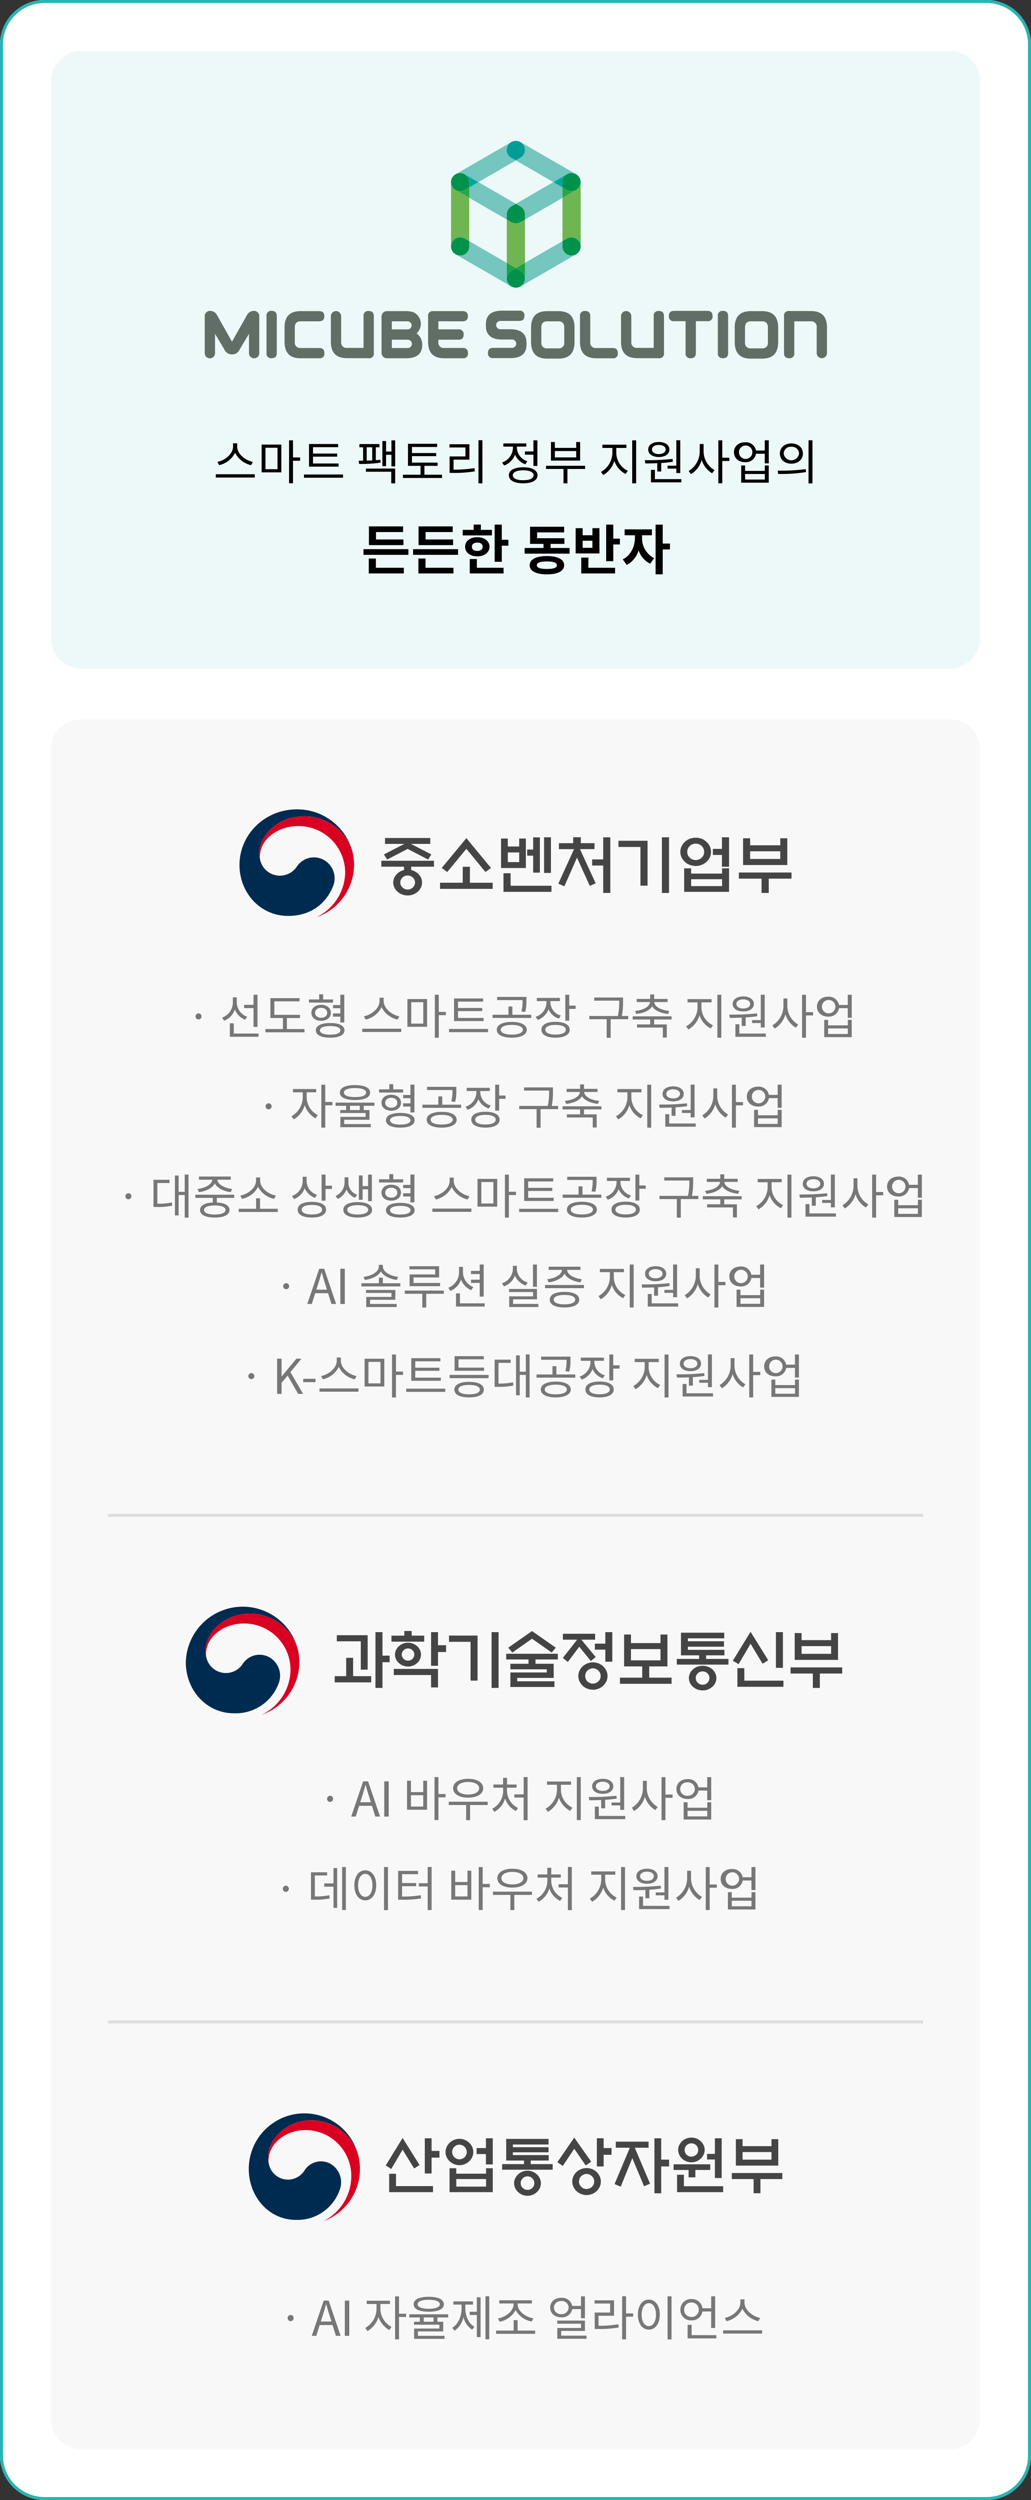 <svg xmlns="http://www.w3.org/2000/svg" width="344" height="834" viewBox="0 0 344 834"><rect x="0" y="0" width="344" height="834" fill="#333333" stroke="none"/><defs><style>.cls-6{fill:#6fb551}.cls-7{fill:#74c6be}.cls-8{fill:#00924c}.cls-10{fill:#2ca44c}.cls-11{fill:#00a6a2}.cls-12{fill:#1ba146}.cls-13{fill:#606e66;mix-blend-mode:multiply;isolation:isolate}.cls-15{fill:#002b51}.cls-16{fill:#da0021}.cls-17{fill:#464545}.cls-18{fill:#ddd}.cls-19{fill:#454444}.cls-20{fill:#777}</style></defs><g id="main-graphic-m_v3" transform="translate(17888 757)"><g id="main-graphic" transform="translate(-4353 -8470)"><path id="패스_39433" data-name="패스 39433" d="M15 0h314a14.886 14.886 0 0115 14.77v804.46A14.886 14.886 0 01329 834H15a14.886 14.886 0 01-15-14.77V14.77A14.886 14.886 0 0115 0z" transform="translate(-13535 7713)" fill="#fff"/><path id="사각형_3104_-_윤곽선" data-name="사각형 3104 - 윤곽선" d="M15 .985a14.019 14.019 0 00-9.9 4.037A13.589 13.589 0 001 14.77v804.46a13.59 13.59 0 004.1 9.747 14.019 14.019 0 009.9 4.038h314a14.019 14.019 0 009.9-4.038 13.589 13.589 0 004.1-9.747V14.77a13.589 13.589 0 00-4.1-9.748A14.019 14.019 0 00329 .985H15M15 0h314a14.886 14.886 0 0115 14.77v804.46A14.886 14.886 0 01329 834H15a14.886 14.886 0 01-15-14.77V14.77A14.886 14.886 0 0115 0z" transform="translate(-13535 7713)" fill="#25b5b5"/></g><path id="패스_39432" data-name="패스 39432" d="M10 0h290a9.892 9.892 0 0110 9.78v557.44a9.892 9.892 0 01-10 9.78H10a9.892 9.892 0 01-10-9.78V9.78A9.892 9.892 0 0110 0z" transform="translate(-17871 -517)" fill="#f8f8f8"/><g id="mi" transform="translate(-17888 -757)"><g id="bg"><path id="패스_39321" data-name="패스 39321" d="M10.065 0h289.87A10.033 10.033 0 01310 10v186a10.033 10.033 0 01-10.065 10H10.065A10.033 10.033 0 010 196V10A10.033 10.033 0 0110.065 0z" transform="translate(17 17)" fill="rgba(37,181,171,.08)"/></g><g id="그룹_483" data-name="그룹 483" transform="translate(68.305 47)"><g id="support-logo-01"><path id="bg-2" data-name="bg" d="M182.24 72.643c-2.666 0-4.316-.979-5.016-2.958a7.733 7.733 0 01-.39-2.568v-4.87a7.448 7.448 0 01.4-2.554c.7-1.939 2.354-2.9 5.008-2.9h3.692c2.654 0 4.3.963 5 2.9a7.444 7.444 0 01.4 2.554v4.87a7.7 7.7 0 01-.393 2.568c-.7 1.979-2.351 2.958-5.013 2.958zm-1.972-10.385V67.2a1.778 1.778 0 002.007 2.007l2.414.005 1.207-.005a1.781 1.781 0 002.009-2.007v-4.942c0-1.361-.64-2.058-1.923-2.058h-3.794c-1.281 0-1.919.7-1.919 2.058zm-65.977 10.385c-2.662 0-4.316-.979-5.013-2.958a7.649 7.649 0 01-.393-2.568v-4.87a7.444 7.444 0 01.4-2.554c.7-1.939 2.354-2.9 5-2.9h3.694c2.652 0 4.3.963 5.006 2.9a7.446 7.446 0 01.4 2.554v4.87a7.73 7.73 0 01-.385 2.568c-.7 1.979-2.351 2.958-5.014 2.958zm-1.974-10.385V67.2a1.782 1.782 0 002.012 2.007l2.413.005 1.2-.005a1.782 1.782 0 002.018-2.007v-4.942c0-1.361-.643-2.058-1.926-2.058h-3.794c-1.279 0-1.922.7-1.922 2.058zm18.29 10.266a7.738 7.738 0 01-1.972-.247c-2.3-.591-3.436-2.321-3.436-5.285V58.5a1.539 1.539 0 011.754-1.744 1.682 1.682 0 011.256.423 1.81 1.81 0 01.426 1.321v8.582a1.781 1.781 0 002.006 2.012l5.513.014c1.131 0 1.678.564 1.678 1.727a1.5 1.5 0 01-1.716 1.692zm-50.671 0c-3.641 0-5.411-1.809-5.411-5.532v-8.484a1.511 1.511 0 011.719-1.716h9.768c1.22 0 1.8.556 1.8 1.706 0 1.123-.58 1.681-1.752 1.7l-8.1-.014v2.69h6.684a1.566 1.566 0 011.744 1.781 1.7 1.7 0 01-.4 1.245 1.771 1.771 0 01-1.3.423l-6.721.011v.743a1.783 1.783 0 002.009 2.012h6.171c1.13 0 1.681.569 1.681 1.741a1.5 1.5 0 01-1.719 1.692zm-19.111 0a1.821 1.821 0 01-1.833-1.806V58.6a1.822 1.822 0 011.833-1.809h5.895a8.861 8.861 0 012.831.328 4.278 4.278 0 011.266 6.981l-.135.1.127.1a4.622 4.622 0 011.763 3.769c0 2.958-1.809 4.458-5.38 4.458zm1.6-3.427h5.358a1.389 1.389 0 00.277-2.739c-.3-.027-.611-.027-.958-.027h-4.679zm0-6.212h4.883c.239 0 .434-.008.607-.024a1.34 1.34 0 001.109-1.274v-.071a1.351 1.351 0 00-1.345-1.326h-5.256zm-30.386 9.64c-3.635 0-5.406-1.809-5.406-5.532v-4.746c0-3.671 1.771-5.456 5.406-5.456h6.074c1.223 0 1.8.556 1.8 1.706-.008 1.123-.58 1.681-1.754 1.7h-6.172c-1.285 0-1.925.7-1.925 2.058v4.821a1.782 1.782 0 002.009 2.012l6.175.014c1.133 0 1.68.564 1.68 1.727a1.5 1.5 0 01-1.716 1.692zm-17.266-1.707v-6.459l-3.289 5.518A2.593 2.593 0 019.2 71.225H9a2.6 2.6 0 01-2.289-1.364l-3.275-5.5v6.459A1.7 1.7 0 011.7 72.524 1.7 1.7 0 010 70.818V58.44a1.716 1.716 0 011.7-1.73 2.583 2.583 0 012.35 1.315L9.1 66.99l5.055-8.964A2.575 2.575 0 0116.5 56.71a1.719 1.719 0 011.705 1.73v12.378a1.716 1.716 0 01-3.433 0zm189.416-.062v-8.533a1.789 1.789 0 00-2.012-2.023h-5.459v10.556a1.537 1.537 0 01-1.754 1.743c-1.125 0-1.675-.572-1.675-1.743V58.445A1.5 1.5 0 01195 56.753l7.21.014c3.639 0 5.407 1.809 5.407 5.529v8.484a1.716 1.716 0 11-3.433-.024zm-32.986 0V58.451a1.531 1.531 0 011.741-1.741c1.142 0 1.7.569 1.7 1.741v12.305c0 1.171-.555 1.743-1.7 1.743a1.533 1.533 0 01-1.744-1.743zm-10.765 0V60.143h-3.831a1.53 1.53 0 01-1.741-1.738c0-1.139.572-1.695 1.741-1.695h11.1c1.171 0 1.741.556 1.741 1.695a1.53 1.53 0 01-1.741 1.738h-3.834v10.613c0 1.171-.556 1.743-1.695 1.743a1.533 1.533 0 01-1.74-1.743zm-16.129 1.73c-3.638 0-5.406-1.809-5.406-5.529v-8.484a1.717 1.717 0 113.434.024v8.533a1.786 1.786 0 002.011 2.02h5.452V58.5a1.54 1.54 0 011.758-1.744c1.128 0 1.678.572 1.678 1.744v12.307a1.5 1.5 0 01-1.719 1.692zm-96.81 0c-3.641 0-5.412-1.809-5.412-5.529v-8.484a1.512 1.512 0 011.722-1.719 1.523 1.523 0 011.715 1.746v8.53a1.786 1.786 0 002.012 2.02h5.455V58.5a1.536 1.536 0 011.751-1.744c1.128 0 1.681.572 1.681 1.744v12.307a1.5 1.5 0 01-1.717 1.693zm-26.879-1.73V58.451a1.528 1.528 0 011.738-1.741c1.14 0 1.693.569 1.693 1.741v12.305c0 1.171-.553 1.743-1.693 1.743a1.53 1.53 0 01-1.74-1.743zm76.787 1.714h-1.168a1.53 1.53 0 01-1.733-1.746c0-1.123.569-1.673 1.733-1.673h.38v-.008h5.963a1.389 1.389 0 000-2.777h-3.4c-2.05 0-3.5-.51-4.376-1.494a4.061 4.061 0 01-.969-2.5 12.4 12.4 0 01-.014-1.48c.125-2.749 1.914-4.157 5.358-4.157h5.754a1.528 1.528 0 011.733 1.746c0 1.123-.567 1.67-1.733 1.67h-.377v.008h-5.966a1.388 1.388 0 000 2.774H102c2.049 0 3.5.512 4.376 1.5a4.1 4.1 0 01.968 2.5c.011.149.019.3.022.442.01.347.005.689-.008 1.039-.124 2.749-1.917 4.157-5.357 4.157zm6.407-23.485h-.025a2.817 2.817 0 01-.686-.09 1.731 1.731 0 01-.17-.052l-.011-.005a3.216 3.216 0 01-.5-.2c-.041-.022-.088-.035-.128-.06h-.005L83.708 37.846c-.029-.016-.053-.041-.087-.06a3.008 3.008 0 001.379.458 2.963 2.963 0 01-1.38-.461.333.333 0 00-.046-.019 1.258 1.258 0 01-.134-.1l-.083-.057a1.057 1.057 0 00-.074-.062l-.116-.092a.253.253 0 00-.041-.038c-.016-.014-.022-.024-.035-.035s-.035-.038-.051-.06c-.032-.033-.066-.068-.095-.1s-.059-.071-.087-.106-.052-.062-.079-.092a.348.348 0 00-.041-.052l-.029-.051a.207.207 0 00-.009-.019l-.089-.149c-.027-.052-.055-.1-.081-.149a.824.824 0 01-.039-.073.529.529 0 01-.032-.062l-.027-.065-.005-.014-.063-.171a1.1 1.1 0 01-.049-.163c-.007-.027-.016-.049-.024-.073s-.019-.049-.022-.073a.653.653 0 01-.013-.071.045.045 0 000-.024c-.007-.049-.019-.1-.026-.155s-.008-.106-.017-.16c0-.038-.008-.07-.01-.106s0-.056 0-.083-.007-.064-.007-.094V13.664c0-.068 0-.133.01-.2s.02-.141.032-.214.023-.125.035-.187.027-.117.046-.174c.005-.027.022-.057.027-.084l.006-.014a1.141 1.141 0 01.038-.108c.025-.06.046-.122.073-.179a1.823 1.823 0 01.087-.174c.017-.03.025-.062.044-.095s.043-.057.063-.087l.094-.149c.017-.019.033-.041.052-.06a.392.392 0 01.024-.035.833.833 0 01.057-.071c.016-.024.041-.046.059-.07a.291.291 0 00.038-.046c.017-.014.03-.033.046-.046a.4.4 0 01.057-.06h0c.019-.022.035-.038.051-.054s.038-.03.057-.046.032-.03.048-.046.035-.03.051-.043a.575.575 0 00.071-.057c.022-.016.041-.033.066-.049s.024-.022.038-.03a.282.282 0 01.049-.03.372.372 0 01.046-.032c.019-.008.038-.024.057-.035a.4.4 0 01.043-.024.281.281 0 00.035-.019c.03-.019.062-.032.092-.051.049-.024.1-.054.152-.084a.159.159 0 00.034-.011c.081-.038.174-.068.261-.1a2.787 2.787 0 01.294-.087c.088-.022.176-.032.263-.046.115-.014.223-.03.337-.033a.594.594 0 01.094-.011c.055 0 .11.014.164.016-.054 0-.109-.016-.164-.016a.555.555 0 00-.094.011c-.114 0-.222.019-.337.033-.089.014-.175.024-.263.043a2.8 2.8 0 00-.294.089c-.087.033-.18.062-.261.1a.218.218 0 01-.038.011.112.112 0 00.024-.01.112.112 0 01-.024.011c-.052.03-.1.06-.152.084-.03.019-.062.032-.092.051l-.035.019.051-.038L102.293.394c.029-.016.056-.025.086-.039a3.013 3.013 0 00-1.6 2.662 3.013 3.013 0 011.6-2.662l.013-.007a3.84 3.84 0 01.279-.125 2.465 2.465 0 01.28-.1c.089-.027.182-.043.273-.062a2.882 2.882 0 01.3-.052c.1-.008.193-.005.29-.005s.19 0 .29.005a2.665 2.665 0 01.3.052c.094.019.184.035.276.062s.188.065.277.1.19.081.282.127a3.014 3.014 0 011.617 2.669 3.014 3.014 0 00-1.624-2.671c.033.019.066.027.1.046l18.585 10.73a.815.815 0 01.085.065.821.821 0 00-.079-.046c-.089-.051-.176-.1-.271-.146s-.173-.068-.263-.1a2.953 2.953 0 00-.289-.089c-.091-.019-.18-.03-.269-.043-.111-.014-.219-.03-.333-.033a.621.621 0 00-.095-.011c-.057 0-.109.014-.164.016.055 0 .106-.016.164-.016a.621.621 0 01.095.011c.114 0 .222.019.333.033.09.014.178.024.269.046a2.351 2.351 0 01.289.087c.09.033.18.062.263.1s.183.095.271.146c.027.016.054.03.079.046a1.564 1.564 0 01.151.095c.062.043.117.089.173.136s.106.09.154.136.076.076.114.111c.052.054.1.114.147.171a1.879 1.879 0 01.124.163 1.333 1.333 0 01.1.144c.019.035.046.06.065.092a1.073 1.073 0 01.046.1c.03.054.057.109.085.165s.046.117.071.176.053.141.075.214l.044.165c.014.06.024.125.035.187s.024.146.029.22a1.545 1.545 0 01.011.2c0 .033.01.06.01.092v21.459c0 .03-.01.06-.01.089a2.644 2.644 0 01-.035.353 2.768 2.768 0 01-.041.25 3.02 3.02 0 01-.095.306c-.03.087-.057.171-.095.252a2.8 2.8 0 01-.149.274 2.279 2.279 0 01-.342.477c-.058.065-.119.136-.184.2s-.154.13-.231.193-.163.122-.249.176a2.98 2.98 0 01-1.329.457 3.009 3.009 0 001.315-.446.694.694 0 01-.073.051L105.33 48.575h-.008a.973.973 0 01-.122.057 3.415 3.415 0 01-.5.2c-.016 0-.029.014-.046.016a.389.389 0 01-.07.027c-.017.008-.039 0-.056.011s-.03 0-.044.005a3.025 3.025 0 01-.659.087zm-1.673-.511a3.085 3.085 0 01-.4-.319 2.766 2.766 0 00.401.319zm3.75-.324l.008-.008zm-4.207-.037l-.009-.009zm-.009-.009a2.713 2.713 0 01-.226-.257 2.572 2.572 0 00.226.253zm-.7-1.09c.041.1.087.2.137.3-.05-.1-.1-.2-.137-.3s-.058-.187-.086-.287c.027.097.053.192.086.287zm5.538.293a2.641 2.641 0 00.133-.29 3.715 3.715 0 01-.133.289zm.133-.29a4.293 4.293 0 00-.001-.001zm-5.756-.293a2.593 2.593 0 01-.064-.274 2.314 2.314 0 00.063.273zm5.848-.005a2.492 2.492 0 00.061-.266 2.65 2.65 0 01-.062.265zm-5.918-.311c-.014-.1-.021-.2-.028-.3.008.102.008.2.027.299zm6.013-.3c0-.052.017-.1.017-.152v-5.269h0v5.262c0 .052-.01.1-.014.152zm-3.02-3.661l-1.519.876a3.027 3.027 0 00-1.506 2.637 3.027 3.027 0 011.506-2.637l1.519-.876 1.519.876a3.023 3.023 0 011.506 2.63 3.023 3.023 0 00-1.506-2.63l-1.519-.876-3.037-1.754v-16.2a.048.048 0 010-.012.047.047 0 000 .012v1.747l-12.514-7.226v14.447l-1.519-.876-.182-.1c.062.03.121.062.182.1l1.519.876 12.513 7.226v0zm3.037-1.754l12.511-7.226v0l1.519-.876q.089-.052.182-.1-.092.045-.182.1l-1.519.876v-14.45l4.529-2.617-4.529 2.614v-5.258a3.025 3.025 0 011.687-2.706 2.413 2.413 0 01.282-.127 2.076 2.076 0 00-.282.127c-.056.027-.114.046-.168.073l-4.553 2.63-12.515-7.223L91.3 13.753l-4.555-2.63c-.052-.027-.106-.046-.161-.073a3 3 0 00-.29-.127l-.066-.024.066.024c.1.035.193.081.29.127a3.035 3.035 0 011.679 2.706 3.035 3.035 0 00-1.679-2.706c.054.027.109.046.161.073l4.555 2.63 12.514 7.224-1.519.879c-.032.019-.059.046-.092.065-.081.054-.16.111-.239.171.079-.057.158-.117.239-.171.032-.019.059-.046.092-.065l1.519-.879 1.519.879c.033.019.057.043.09.065a3.3 3.3 0 01.238.173 2.526 2.526 0 00-.238-.173c-.032-.022-.056-.046-.09-.065l-1.519-.879 12.514-7.224 4.553-2.63c.054-.027.112-.046.168-.073a3.025 3.025 0 00-1.687 2.706v5.258l-12.511 7.225v14.448zm15.473-2.436a3.04 3.04 0 01-2.962-3.036 3.038 3.038 0 002.961 3.03zm-37.019 0a3.036 3.036 0 002.959-3.036 3.038 3.038 0 01-2.963 3.03zM82.2 35.309h0v-.1.1zm42.827-1.609a3 3 0 01.4 1.5 3 3 0 00-.4-1.5zm-42.427 0l-.053.1.053-.1c.018-.03.035-.061.054-.09a.467.467 0 00-.054.09zm42.354-.125l-.045-.068zm-.172-.242a3.031 3.031 0 00-2.213-1.149 3.032 3.032 0 012.209 1.148zm-38.217-.844a3.014 3.014 0 00-1.237-.309 3.014 3.014 0 011.233.309zm35.639-.3q.1-.006.194-.006h0q-.098-.005-.198.001zm-37.119 0h.147a.556.556 0 00-.151-.007zm19.657-4.822a4.3 4.3 0 00.218-.074c-.075.02-.149.044-.222.067zm.221-.075h0zm-2.3 0a2.574 2.574 0 01-.352-.16 2.359 2.359 0 00.345.15zm-1.463-4.327a2.586 2.586 0 00-.144.266 2.336 2.336 0 00-.1.268c-.032.1-.065.19-.09.287s-.032.176-.046.268c.014-.089.027-.176.046-.268s.057-.19.09-.287a2.336 2.336 0 01.1-.268 2.29 2.29 0 01.144-.263l.064-.11a1.118 1.118 0 00-.064.107zm5.564.827c.019.087.029.168.041.255a2.657 2.657 0 00-.041-.255c0-.013-.006-.026-.01-.038a.65.65 0 00.008.038zm-.865-1.5c.065.062.122.133.182.2a2.893 2.893 0 01.2.244c.052.073.095.152.141.231a2.834 2.834 0 01.149.271l.014.032c0-.011-.008-.021-.014-.032a2.834 2.834 0 00-.149-.271c-.046-.079-.089-.157-.141-.231a2.893 2.893 0 00-.2-.244c-.059-.068-.117-.136-.182-.2zM83.738 16.4l4.523 2.611-4.476-2.587-.05-.027-.013-.008zm1.491.388a2.976 2.976 0 001.332-.309 2.979 2.979 0 01-1.333.309zm-1.516-.4l.015.011-.015-.011c-.058-.033-.111-.087-.165-.122.051.033.1.082.152.115zm40.175.008h0zm.027-.016l-.017.011.017-.008a3.1 3.1 0 00.493-.365 2.951 2.951 0 01-.493.366zm-40.777-.42a.079.079 0 00-.026-.027.114.114 0 01.026.03zm-.189-.217a3.484 3.484 0 01-.242-.312 3.139 3.139 0 00.242.315zm-.531-.835l-.008-.019zm42.886-.293c.024-.089.041-.179.059-.274-.019.096-.036.188-.063.278zM82.2 13.968v-.008zm43.225-.212zM86 10.83a3.563 3.563 0 010 0c-.076-.018-.149-.039-.228-.054.078.016.153.036.228.054zm35.9-.062c-.1.016-.183.038-.271.06.092-.019.178-.043.271-.06zm-36.17 0zM124 37.786l-.014.008z" transform="translate(.001)" stroke="transparent" stroke-miterlimit="10" fill="#fff"/><g id="그룹_463" data-name="그룹 463" transform="translate(82.188)"><path id="패스_531" data-name="패스 531" class="cls-6" d="M266.98 2129.209l1.519.877v-14.448l-4.525-2.612a.073.073 0 00-.015-.008l-.014-.008c-.058-.034-.105-.079-.159-.116.054.037.1.09.164.124l.014.008-.014-.008-.016-.008c-.074-.044-.132-.1-.2-.152a3.143 3.143 0 01-.321-.243c-.013-.01-.027-.017-.037-.026a.121.121 0 00-.026-.028c-.015-.016-.028-.033-.045-.048a.594.594 0 00-.065-.07.814.814 0 00-.054-.07 3 3 0 01-.242-.314.7.7 0 00-.051-.063c-.021-.037-.051-.062-.072-.1s-.027-.063-.044-.094-.018-.041-.028-.062-.027-.064-.041-.093c-.018-.046-.043-.089-.062-.134s-.033-.1-.051-.14l-.021-.06c-.006-.02-.019-.047-.027-.07s-.011-.047-.016-.068a.221.221 0 00-.009-.035l-.04-.177c-.013-.059-.02-.125-.03-.183l-.005-.037a.687.687 0 01-.012-.075v-.085c0-.068-.007-.138-.007-.2v21.46c0 .03.009.06.009.093a3 3 0 01.4-1.61 3.036 3.036 0 014.143-1.117z" transform="translate(-262.423 -2096.625)"/><path id="패스_532" data-name="패스 532" class="cls-7" d="M282.212 2148.076c-.02-.021-.043-.034-.061-.05a3.072 3.072 0 01-.446-.576c-.014-.025-.034-.04-.047-.063-.03-.051-.045-.105-.071-.156a3.206 3.206 0 01-.135-.3 3.004 3.004 0 01-.088-.288 2.548 2.548 0 01-.063-.275 3.209 3.209 0 01-.034-.339c0-.055-.016-.109-.016-.16v-5.263l-12.514-7.226v1.756a3.037 3.037 0 01-3.038 3.035 3 3 0 01-1.6-.467c.031.021.055.044.086.062l18.585 10.728h.005c-.021-.01-.035-.03-.056-.042a3.061 3.061 0 01-.507-.376z" transform="translate(-262.663 -2099.922)"/><path id="패스_533" data-name="패스 533" class="cls-8" d="M266.981 2132.291a3.037 3.037 0 00-4.148 1.115 3 3 0 00-.4 1.61v.083c0 .028.007.067.01.106s.008.105.015.159.02.107.027.156a.06.06 0 010 .023c0 .021.008.048.014.072s.015.048.021.074l.024.071a1.5 1.5 0 00.051.162c.02.06.04.114.063.171l.005.016c.009.022.015.044.025.065s.024.042.034.062l.037.072.083.149c.028.049.059.1.089.149a.1.1 0 01.015.021c.012.015.02.035.03.05a.35.35 0 01.041.051c.027.03.054.063.079.093s.057.072.087.105.063.069.1.1a.745.745 0 00.05.058c.013.011.021.023.036.036s.028.022.041.038l.116.093a.925.925 0 01.074.062c.027.019.055.037.083.058s.087.068.135.1a.255.255 0 01.044.021 3 3 0 001.6.467 3.037 3.037 0 003.038-3.036v-1.755z" transform="translate(-262.425 -2099.708)"/><path id="패스_534" data-name="패스 534" class="cls-7" d="M290.293 2095.891a3.034 3.034 0 01-1.111 4.147l-1.519.877 12.514 7.223 4.554-2.63c.055-.028.111-.047.168-.074a2.457 2.457 0 01.282-.128c.1-.035.2-.066.3-.093s.178-.045.271-.06a2.359 2.359 0 01.343-.033c.055 0 .107-.018.162-.018a.9.9 0 01.1.01c.113 0 .222.019.335.033.089.013.178.024.267.045a2.613 2.613 0 01.29.089c.091.033.18.061.265.1a3.033 3.033 0 01.27.148c.027.014.055.028.08.044-.028-.02-.053-.044-.084-.063l-18.586-10.731c-.033-.019-.065-.026-.1-.045a3.033 3.033 0 011.199 1.159z" transform="translate(-266.039 -2094.385)"/><path id="패스_535" data-name="패스 535" class="cls-7" d="M264.267 2105.477c.05-.026.1-.056.151-.086a.085.085 0 00.027-.011.085.085 0 01-.027.011.115.115 0 00.039-.011c.083-.039.174-.067.261-.1a2.622 2.622 0 01.294-.089c.086-.021.176-.031.265-.045.112-.014.223-.03.335-.033a.952.952 0 01.1-.01c.056 0 .108.014.163.018a2.335 2.335 0 01.34.033c.093.015.183.038.272.062a2.923 2.923 0 01.294.091c.1.037.194.083.289.128.054.027.109.046.161.074l4.555 2.63 12.513-7.223-1.518-.877a3.029 3.029 0 01.1-5.306c-.033.018-.065.027-.1.045l-18.585 10.731c-.019.012-.034.026-.052.037a.312.312 0 00.036-.018c.02-.019.056-.034.087-.051z" transform="translate(-262.669 -2094.385)"/><path id="패스_536" data-name="패스 536" d="M289.786 2095.833a3.032 3.032 0 00-1.209-1.159 5.165 5.165 0 00-.283-.126 2.316 2.316 0 00-.276-.1c-.091-.027-.183-.043-.276-.062a2.388 2.388 0 00-.3-.052c-.1-.009-.193-.005-.29-.005s-.193 0-.289.005a2.478 2.478 0 00-.3.052c-.092.019-.185.035-.274.062a2.232 2.232 0 00-.279.1 4.585 4.585 0 00-.279.125 3.029 3.029 0 00-.1 5.306l1.518.877 1.519-.877a3.034 3.034 0 001.118-4.146z" transform="translate(-265.531 -2094.328)" fill="#009c96"/><path id="패스_537" data-name="패스 537" class="cls-7" d="M282.028 2121.112c0-.032.007-.063.009-.1.005-.111.018-.224.034-.334.014-.093.026-.181.046-.268s.057-.192.089-.288a2.086 2.086 0 01.1-.269 2.639 2.639 0 01.142-.265c.048-.078.092-.16.146-.234a2.62 2.62 0 01.2-.246c.061-.065.117-.135.182-.2s.157-.13.237-.2.156-.117.238-.172c.033-.019.059-.045.092-.064l1.518-.878-12.513-7.224-3.036 1.754v3.506l12.514 7.225z" transform="translate(-263.439 -2096.626)"/><path id="패스_538" data-name="패스 538" class="cls-10" d="M267.238 2113.3a2.988 2.988 0 01-1.515.4 3.057 3.057 0 01-1.492-.388l4.525 2.612v-3.506z" transform="translate(-262.682 -2096.92)"/><path id="패스_539" data-name="패스 539" class="cls-11" d="M269.233 2109.93v1.752l3.036-1.754-4.555-2.63c-.052-.028-.107-.047-.161-.074a3.036 3.036 0 011.68 2.706z" transform="translate(-263.158 -2096.175)"/><path id="패스_540" data-name="패스 540" class="cls-7" d="M303.466 2135.137v-1.756l-12.514 7.226v5.263c0 .051-.012.1-.015.152a2.674 2.674 0 01-.035.351 2.481 2.481 0 01-.059.266c-.027.1-.057.2-.093.3a2.559 2.559 0 01-.134.292c-.025.053-.041.108-.07.158-.013.023-.033.039-.048.063a3.19 3.19 0 01-.445.576c-.018.015-.039.03-.055.045a3.023 3.023 0 01-.515.388c-.02.012-.037.03-.057.04h.009l18.586-10.728c.031-.018.056-.043.087-.062a3.027 3.027 0 01-4.643-2.568z" transform="translate(-266.291 -2099.922)"/><path id="패스_541" data-name="패스 541" class="cls-7" d="M300.177 2110.38l-12.514 7.224 1.519.878c.033.019.057.043.09.064a2.545 2.545 0 01.24.174 2.953 2.953 0 01.237.2c.065.061.122.129.182.2a3.151 3.151 0 01.2.246c.051.072.093.153.14.229a2.606 2.606 0 01.149.273 2.467 2.467 0 01.1.258 2.675 2.675 0 01.093.3c.02.083.03.167.042.253a3 3 0 01.036.35c0 .032.009.061.009.091v1.753l12.514-7.224v-3.507z" transform="translate(-266.039 -2096.626)"/><path id="패스_542" data-name="패스 542" class="cls-11" d="M305.305 2109.93a3.023 3.023 0 011.685-2.706c-.057.026-.113.045-.168.074l-4.554 2.63 3.036 1.754z" transform="translate(-268.131 -2096.175)"/><path id="패스_543" data-name="패스 543" class="cls-6" d="M311.885 2110.367c0-.032-.009-.06-.009-.092v.092a2.487 2.487 0 01-.008.288 2.987 2.987 0 01-.05.3c-.02.094-.035.182-.061.272s-.069.188-.105.281a2.844 2.844 0 01-.125.279c-.016.03-.025.065-.045.1s-.055.063-.079.1a3.08 3.08 0 01-.335.435c-.05.052-.092.106-.142.153a3.139 3.139 0 01-.555.421l-.017.01h-.01l-4.528 2.616v14.446l1.517-.877a3.026 3.026 0 014.546 2.721c0-.03.009-.061.009-.089z" transform="translate(-268.639 -2096.612)"/><path id="패스_544" data-name="패스 544" class="cls-8" d="M311.48 2133.406a3.039 3.039 0 00-4.149-1.115l-1.517.877v1.755a3.037 3.037 0 003.038 3.036 3.005 3.005 0 001.6-.467c.087-.057.166-.117.248-.177s.159-.124.23-.193.126-.134.185-.2a3.041 3.041 0 00.2-.244c.052-.073.1-.152.143-.231a3.054 3.054 0 00.148-.274c.038-.082.065-.167.1-.253a2.534 2.534 0 00.1-.306c.019-.084.029-.166.041-.251a2.819 2.819 0 00.036-.352 3.011 3.011 0 00-.403-1.605z" transform="translate(-268.639 -2099.708)"/><path id="패스_545" data-name="패스 545" class="cls-10" d="M307.33 2113.3l-1.517-.877v3.508l4.528-2.615a3.073 3.073 0 01-1.5.39 3 3 0 01-1.511-.406z" transform="translate(-268.639 -2096.92)"/><path id="패스_546" data-name="패스 546" class="cls-8" d="M311.865 2109.585a3.318 3.318 0 00-.066-.406l-.045-.166c-.021-.072-.048-.143-.074-.214a1.959 1.959 0 00-.157-.342c-.016-.034-.025-.069-.045-.1s-.046-.058-.067-.091a1.06 1.06 0 00-.1-.145 1.661 1.661 0 00-.126-.163 2.355 2.355 0 00-.146-.171l-.114-.112c-.051-.045-.1-.092-.156-.135s-.111-.093-.172-.135-.1-.068-.152-.1c-.025-.017-.053-.03-.08-.045a2.812 2.812 0 00-.27-.148c-.085-.039-.176-.066-.265-.1a2.465 2.465 0 00-.29-.088c-.089-.021-.178-.032-.267-.046a3.31 3.31 0 00-.335-.033.84.84 0 00-.1-.011c-.055 0-.107.014-.162.017a2.316 2.316 0 00-.343.033c-.091.016-.179.039-.271.06s-.2.057-.3.093a2.612 2.612 0 00-.282.129 3.022 3.022 0 00-1.685 2.705v1.752l1.517.877a3 3 0 001.515.4 3.07 3.07 0 001.5-.39l.01-.005.017-.01a3.115 3.115 0 00.555-.42c.05-.048.093-.1.142-.153a2.924 2.924 0 00.335-.435c.024-.039.057-.063.079-.1s.028-.067.045-.1a2.84 2.84 0 00.125-.278c.037-.094.077-.185.105-.281s.041-.181.061-.273a2.927 2.927 0 00.05-.3 2.506 2.506 0 00.008-.288v-.092a.502.502 0 00.006-.19z" transform="translate(-268.639 -2096.119)"/><path id="패스_547" data-name="패스 547" class="cls-6" d="M288.675 2125.83l-.012.005a3.087 3.087 0 01-.579.239 3.019 3.019 0 01-.925.163h-.007a3.628 3.628 0 01-1.5-.4l-.011-.005-1.517-.877v14.445l3.035 1.754 3.036-1.754v-14.448z" transform="translate(-265.531 -2098.714)"/><path id="패스_548" data-name="패스 548" class="cls-12" d="M285.637 2144.446l1.518-.876-3.035-1.754v5.263c0 .051.014.106.016.16a3.029 3.029 0 011.501-2.793z" transform="translate(-265.531 -2101.13)"/><path id="패스_549" data-name="패스 549" class="cls-12" d="M289.182 2144.446a3.026 3.026 0 011.5 2.784c0-.052.015-.1.015-.152v-5.263l-3.036 1.754z" transform="translate(-266.039 -2101.13)"/><path id="패스_550" data-name="패스 550" class="cls-8" d="M288.677 2144.74l-1.519-.876-1.518.876a3.029 3.029 0 00-1.5 2.793 3.128 3.128 0 00.034.339c.015.091.039.184.063.275s.053.194.088.288.087.2.135.3c.027.051.041.105.071.156.013.023.033.038.047.063a3.081 3.081 0 00.446.576c.018.017.041.031.061.051a3.047 3.047 0 00.506.381c.021.012.035.031.056.042.042.023.086.036.129.058a3.159 3.159 0 00.5.2h.011c.058.018.112.038.17.052a2.865 2.865 0 00.687.088h.032a3.072 3.072 0 00.659-.085c.014 0 .028 0 .042-.005s.04 0 .057-.01a.7.7 0 00.072-.027c.015 0 .028-.014.045-.018a3.286 3.286 0 00.5-.2c.04-.02.083-.034.121-.056.02-.011.037-.029.057-.041a2.937 2.937 0 00.515-.388c.015-.015.039-.03.055-.045a3.192 3.192 0 00.446-.576c.015-.025.035-.04.048-.063.029-.051.045-.106.07-.158a2.767 2.767 0 00.134-.292 3.816 3.816 0 00.151-.567 2.638 2.638 0 00.035-.351 3.027 3.027 0 00-1.506-2.78z" transform="translate(-265.533 -2101.424)"/><path id="패스_551" data-name="패스 551" class="cls-8" d="M290.183 2122.229a2.927 2.927 0 00-.036-.35c-.012-.086-.022-.167-.042-.253a2.712 2.712 0 00-.093-.3 2.67 2.67 0 00-.1-.258 2.758 2.758 0 00-.149-.273c-.046-.076-.089-.157-.14-.229a3.124 3.124 0 00-.2-.245c-.06-.065-.117-.135-.182-.2a2.623 2.623 0 00-.237-.2 2.988 2.988 0 00-.24-.173c-.033-.021-.057-.046-.09-.065l-1.519-.878-1.518.878c-.033.019-.058.045-.092.065-.082.054-.161.113-.238.172s-.164.125-.237.2-.122.133-.183.2a2.624 2.624 0 00-.2.245c-.053.074-.1.156-.146.235a2.714 2.714 0 00-.142.264 2.111 2.111 0 00-.1.269c-.033.1-.065.189-.089.288s-.033.177-.046.268a3.189 3.189 0 00-.034.334c0 .033-.009.064-.009.1v1.754l1.517.876h.011a3.622 3.622 0 001.5.4h.007a3.034 3.034 0 00.925-.163 3 3 0 00.579-.24h.012l1.517-.876v-1.754c.003-.03-.006-.06-.006-.091z" transform="translate(-265.531 -2097.834)"/><path id="패스_552" data-name="패스 552" class="cls-8" d="M266.818 2107.169c-.1-.045-.191-.092-.289-.129s-.194-.064-.294-.091-.18-.046-.273-.062a2.268 2.268 0 00-.34-.033c-.055 0-.107-.017-.163-.017a.887.887 0 00-.1.011 3.26 3.26 0 00-.335.033c-.089.014-.178.024-.265.046a2.912 2.912 0 00-.294.088c-.087.033-.178.061-.261.1a.1.1 0 01-.039.011c-.051.029-.1.059-.151.086-.031.018-.062.032-.093.051a.244.244 0 01-.036.018l-.043.025a.539.539 0 01-.057.035c-.016.009-.031.023-.046.032a.479.479 0 00-.05.032c-.014.009-.024.021-.039.029s-.042.033-.064.05l-.07.056c-.024.019-.033.03-.051.043s-.035.03-.05.046-.039.03-.057.045-.033.034-.051.054c-.021.021-.04.039-.058.061s-.03.032-.044.046l-.039.046c-.021.024-.043.045-.061.07a.842.842 0 00-.057.072l-.026.033-.049.061c-.035.048-.065.1-.1.148-.018.029-.043.056-.062.087s-.027.065-.044.094c-.03.059-.06.116-.087.176s-.049.118-.072.179a1.12 1.12 0 00-.038.107l-.005.014c-.008.026-.021.056-.029.085a1.606 1.606 0 00-.045.172l-.036.188a2.1 2.1 0 00-.031.215 1.964 1.964 0 00-.012.2v.092c0 .067 0 .136.007.2v.084a.688.688 0 00.012.076l.005.037.03.182c.01.062.027.119.04.177a.221.221 0 01.009.035l.016.069c.006.024.018.049.027.071a.6.6 0 00.021.06c.018.044.035.093.051.14s.044.088.062.134l.041.093c.014.032.018.044.028.062s.025.064.044.094.051.06.072.1a.607.607 0 01.051.064 3.78 3.78 0 00.242.313c.02.021.036.047.054.07a.573.573 0 01.065.07c.016.014.029.032.045.048a.141.141 0 01.026.028c.009.01.024.016.037.027a3.344 3.344 0 00.321.243c.068.049.126.109.2.152l.016.008c-.059-.034-.11-.087-.164-.124.054.037.1.082.159.115l.014.008.015.008a3.057 3.057 0 001.492.388 2.991 2.991 0 001.515-.4l1.519-.877v-1.752a3.036 3.036 0 00-1.666-2.708z" transform="translate(-262.423 -2096.119)"/></g><g id="그룹_466" data-name="그룹 466" transform="translate(0 56.635)"><path id="패스_553" data-name="패스 553" class="cls-13" d="M202.984 2176.345c-3.636 0-5.406-1.809-5.406-5.531v-4.745c0-3.673 1.77-5.457 5.406-5.457h6.075c1.222 0 1.8.557 1.8 1.705-.009 1.123-.582 1.681-1.755 1.7h-6.172c-1.284 0-1.925.695-1.925 2.057v4.822a1.783 1.783 0 002.011 2.011l6.172.012c1.134 0 1.684.566 1.684 1.727a1.5 1.5 0 01-1.719 1.693z" transform="translate(-170.946 -2160.457)"/><path id="패스_554" data-name="패스 554" class="cls-13" d="M221.029 2176.3c-3.64 0-5.41-1.808-5.41-5.527v-8.485a1.718 1.718 0 113.436.023v8.534a1.787 1.787 0 002.013 2.021h5.456v-10.555a1.537 1.537 0 011.753-1.742c1.128 0 1.68.571 1.68 1.742v12.311a1.5 1.5 0 01-1.717 1.692z" transform="translate(-173.53 -2160.451)"/><path id="패스_555" data-name="패스 555" class="cls-13" d="M258.892 2176.345c-3.64 0-5.408-1.809-5.408-5.531v-8.485a1.51 1.51 0 011.717-1.717h9.767c1.222 0 1.8.557 1.8 1.705 0 1.123-.581 1.681-1.753 1.7l-8.1-.015v2.69h6.685a1.564 1.564 0 011.745 1.78 1.682 1.682 0 01-.4 1.244 1.771 1.771 0 01-1.3.425l-6.723.011v.743a1.783 1.783 0 002.009 2.011h6.169c1.131 0 1.682.569 1.682 1.739a1.5 1.5 0 01-1.719 1.693z" transform="translate(-178.954 -2160.457)"/><path id="패스_556" data-name="패스 556" class="cls-13" d="M182.994 2176.332a1.7 1.7 0 01-1.727-1.705v-6.459l-3.29 5.518a2.585 2.585 0 01-2.28 1.347h-.2a2.6 2.6 0 01-2.288-1.363l-3.276-5.5v6.459a1.717 1.717 0 01-3.435 0v-12.379a1.719 1.719 0 011.7-1.733 2.582 2.582 0 012.349 1.315l5.051 8.966 5.051-8.966a2.578 2.578 0 012.347-1.315 1.721 1.721 0 011.707 1.733v12.377a1.707 1.707 0 01-1.709 1.705z" transform="translate(-166.493 -2160.443)"/><path id="패스_557" data-name="패스 557" class="cls-13" d="M192.3 2176.307a1.53 1.53 0 01-1.74-1.741v-12.307a1.53 1.53 0 011.74-1.742c1.137 0 1.692.571 1.692 1.742v12.307c0 1.171-.555 1.741-1.692 1.741z" transform="translate(-169.941 -2160.443)"/><path id="패스_558" data-name="패스 558" class="cls-13" d="M368.064 2176.307a1.531 1.531 0 01-1.741-1.741v-12.307a1.532 1.532 0 011.741-1.742c1.139 0 1.695.571 1.695 1.742v12.307c0 1.171-.559 1.741-1.695 1.741z" transform="translate(-195.118 -2160.443)"/><path id="패스_559" data-name="패스 559" class="cls-13" d="M360.094 2160.517h-11.1c-1.171 0-1.742.556-1.742 1.7a1.53 1.53 0 001.742 1.738h3.831v10.615a1.53 1.53 0 001.739 1.741c1.14 0 1.7-.57 1.7-1.741v-10.615h3.833a1.529 1.529 0 001.742-1.738c-.003-1.144-.572-1.7-1.745-1.7z" transform="translate(-192.386 -2160.443)"/><path id="패스_560" data-name="패스 560" class="cls-13" d="M237.184 2176.345a1.823 1.823 0 01-1.834-1.807v-12.117a1.823 1.823 0 011.834-1.809h5.894a8.869 8.869 0 012.831.329 4.281 4.281 0 011.268 6.977l-.137.1.129.1a4.618 4.618 0 011.762 3.768c0 2.958-1.809 4.458-5.38 4.458zm1.6-3.427h5.359a1.389 1.389 0 00.276-2.739c-.3-.027-.609-.027-.956-.027h-4.683zm0-6.213h4.885c.237 0 .432-.009.606-.024a1.337 1.337 0 001.11-1.272v-.073a1.353 1.353 0 00-1.345-1.325h-5.26z" transform="translate(-176.357 -2160.457)"/><g id="그룹_464" data-name="그룹 464" transform="translate(108.886 .156)"><path id="패스_561" data-name="패스 561" class="cls-13" d="M307.691 2163.516c-.7-1.94-2.352-2.9-5.006-2.9h-3.691c-2.654 0-4.3.962-5.008 2.9a7.469 7.469 0 00-.4 2.554v4.869a7.708 7.708 0 00.392 2.568c.7 1.979 2.352 2.958 5.016 2.958h3.691c2.664 0 4.316-.979 5.015-2.958a7.728 7.728 0 00.393-2.568v-4.869a7.448 7.448 0 00-.402-2.554zm-3.032 7.507a1.782 1.782 0 01-2.012 2.008h-3.612a1.782 1.782 0 01-2.013-2.008v-4.943c0-1.362.642-2.057 1.923-2.057h3.794c1.282 0 1.923.695 1.923 2.057z" transform="translate(-293.585 -2160.613)"/></g><g id="그룹_465" data-name="그룹 465" transform="translate(176.835 .156)"><path id="패스_562" data-name="패스 562" class="cls-13" d="M387 2163.516c-.7-1.94-2.349-2.9-5.006-2.9H378.3c-2.655 0-4.3.962-5.007 2.9a7.45 7.45 0 00-.4 2.554v4.869a7.706 7.706 0 00.392 2.568c.7 1.979 2.349 2.958 5.015 2.958h3.69c2.665 0 4.317-.979 5.016-2.958a7.731 7.731 0 00.392-2.568v-4.869a7.427 7.427 0 00-.398-2.554zm-3.032 7.507a1.781 1.781 0 01-2.009 2.008h-3.618a1.779 1.779 0 01-2.008-2.008v-4.943c0-1.362.637-2.057 1.92-2.057h3.794c1.283 0 1.921.695 1.921 2.057z" transform="translate(-372.894 -2160.613)"/></g><path id="패스_563" data-name="패스 563" class="cls-13" d="M341.278 2160.57a1.538 1.538 0 00-1.755 1.742v10.555h-5.457a1.788 1.788 0 01-2.013-2.021v-8.534a1.716 1.716 0 10-3.432-.023v8.485c0 3.718 1.769 5.527 5.407 5.527l7.21.014a1.5 1.5 0 001.719-1.692v-12.311c0-1.171-.552-1.742-1.679-1.742z" transform="translate(-189.717 -2160.451)"/><path id="패스_564" data-name="패스 564" class="cls-13" d="M393.777 2176.314a1.537 1.537 0 001.755-1.741v-10.556h5.458a1.788 1.788 0 012.013 2.022v8.534a1.716 1.716 0 103.432.023v-8.485c0-3.72-1.767-5.529-5.407-5.529l-7.21-.012a1.5 1.5 0 00-1.716 1.691v12.312c-.002 1.171.548 1.741 1.675 1.741z" transform="translate(-198.811 -2160.451)"/><path id="패스_565" data-name="패스 565" class="cls-13" d="M289.518 2170.63a4.1 4.1 0 00-.966-2.5c-.874-.983-2.328-1.5-4.376-1.5h-3.398a1.387 1.387 0 010-2.773h5.964v-.007h.378c1.167 0 1.734-.55 1.734-1.671a1.528 1.528 0 00-1.734-1.745h-5.754c-3.444 0-5.233 1.407-5.357 4.157-.018.349-.021.69-.01 1.037 0 .146.014.294.022.441a4.1 4.1 0 00.968 2.5c.873.984 2.327 1.493 4.377 1.493h3.4a1.388 1.388 0 010 2.775H278.8v.008h-.38c-1.164 0-1.733.549-1.733 1.672a1.53 1.53 0 001.733 1.747h5.757c3.442 0 5.231-1.407 5.356-4.158.015-.35.021-.691.009-1.038a8.257 8.257 0 00-.024-.438z" transform="translate(-182.178 -2160.431)"/><path id="패스_566" data-name="패스 566" d="M323.583 2172.919l-5.512-.012a1.782 1.782 0 01-2.007-2.012v-8.584a1.806 1.806 0 00-.426-1.319 1.68 1.68 0 00-1.253-.423 1.537 1.537 0 00-1.755 1.742v8.5c0 2.963 1.139 4.694 3.434 5.283a7.744 7.744 0 001.972.247h5.511a1.5 1.5 0 001.717-1.693c0-1.163-.549-1.729-1.681-1.729z" transform="translate(-187.427 -2160.451)" fill="#606e66"/></g></g><path id="패스_39378" data-name="패스 39378" d="M64.16 13.048c-2.512-.48-5.232-2.656-5.232-5.1V6.84h-1.376v1.1c0 2.448-2.7 4.608-5.216 5.1l.592 1.088a7.881 7.881 0 005.312-4.136 7.787 7.787 0 005.328 4.144zm-12.368 4.128v1.088H64.8v-1.088zm16.576-8.848h4.016v7.152h-4.016zm-1.28 8.208h6.576V7.272h-6.576zM79.92 11.56h-2.368V5.848H76.24v14.336h1.312v-7.52h2.368zm12.832 2.016h-8.528V11.3h8.064v-1.04h-8.064V8.136h8.384V7.08H82.9v7.552h9.856zm-11.536 3.68v1.072H94.24v-1.072zm20.928-9.088h1.84v4.384c-.608.032-1.248.048-1.84.064zm4.544 4.16c-.464.064-.976.112-1.5.144v-4.3h1.212V7.1h-6.688v1.068h1.232v4.48h-1.472l.144 1.088a45.608 45.608 0 007.152-.448zm-4.8 4h8.448V20.2h1.312v-4.928h-9.76zm8.512-10.48v3.744h-1.792v-3.5h-1.232v8.368h1.232v-3.78h1.792v3.856h1.248V5.848zm11.008 11.472v-2.96h4.384v-1.072h-8.544v-2.16h8.08v-1.04h-8.08V8.072h8.4V7h-9.728v7.36h4.18v2.96h-5.86v1.088h13.04V17.32zm9.712-5.02h5.3V7.16h-6.66v1.072h5.328v2.992h-5.28v5.5h1.184a41.647 41.647 0 007.232-.528l-.128-1.072a42.174 42.174 0 01-6.976.512zm8.32-6.48V20.2h1.312V5.816zm15.5 3.744v1.072h2.832v3.76h1.328V5.848h-1.328V9.56zm.8 3.264a4.941 4.941 0 01-3.488-4.384v-.5h3.152V6.888h-7.664v1.056h3.2v.5a5.29 5.29 0 01-3.616 4.784l.688 1.04a6.211 6.211 0 003.616-3.648 5.9 5.9 0 003.456 3.232zm-1.376 6.336c-2.16 0-3.472-.608-3.472-1.648s1.312-1.664 3.472-1.664 3.472.624 3.472 1.664-1.308 1.644-3.468 1.644zm0-4.32c-2.944 0-4.784.976-4.784 2.672s1.84 2.672 4.784 2.672 4.768-.976 4.768-2.672-1.82-2.676-4.764-2.676zm17.68-3.3h-7.12V9.432h7.12zm1.312-5.136h-1.312v1.968h-7.12V6.408h-1.3v6.208h9.728zm1.648 7.936h-13.02V15.4h5.824v4.8h1.312v-4.8h5.888zm10.416-5.952h3.38V7.3h-8.016v1.092h3.328v1.824a7.34 7.34 0 01-3.808 6.16l.768 1.056a8.048 8.048 0 003.7-4.736 7.582 7.582 0 003.76 4.384l.736-1.056a6.682 6.682 0 01-3.84-5.808zm5.312-2.544v14.336h1.312V5.848zm11.808 8.464v.976h2.912v1.472h1.312V5.832h-1.312v8.48zm-2.928-6.928c1.36 0 2.288.608 2.288 1.52 0 .928-.928 1.536-2.288 1.536s-2.288-.608-2.288-1.536c.004-.912.932-1.52 2.292-1.52zm0 4.032c2.1 0 3.536-.976 3.536-2.512 0-1.5-1.44-2.5-3.536-2.5s-3.536.992-3.536 2.5c.004 1.536 1.444 2.512 3.54 2.512zm-.512 4.832h1.312v-2.832c1.3-.08 2.624-.224 3.888-.416l-.112-.944a77.961 77.961 0 01-9.248.416l.176 1.088c1.184 0 2.56-.016 3.984-.08zm-.8 2.544v-3.1h-1.312v4.176h10.144v-1.076zM214.56 7.08h-1.3v2.576a7.6 7.6 0 01-3.7 6.416l.784 1.056a7.948 7.948 0 003.568-4.752 7.916 7.916 0 003.472 4.464l.816-1.04a7.247 7.247 0 01-3.648-6.144zm8.592 4.576h-2.368V5.848h-1.312v14.336h1.312v-7.44h2.368zm11.824 7.28H228.4V17.08h6.576zm0-2.88H228.4v-1.808h-1.3v5.744h9.184v-5.744h-1.312zm-6.592-4a2.242 2.242 0 112.448-2.24 2.262 2.262 0 01-2.448 2.24zm6.576-6.208v3.408h-2.928a3.417 3.417 0 00-3.648-2.756c-2.144 0-3.7 1.344-3.7 3.312 0 1.984 1.552 3.328 3.7 3.328a3.423 3.423 0 003.664-2.816h2.912v3.216h1.328v-7.7zm8.88 1.04c-2.224 0-3.84 1.36-3.84 3.376 0 2 1.616 3.376 3.84 3.376 2.24 0 3.84-1.376 3.84-3.376 0-2.016-1.6-3.376-3.84-3.376zm0 1.12a2.318 2.318 0 012.56 2.256 2.58 2.58 0 01-5.12 0 2.318 2.318 0 012.56-2.256zm5.728-2.176v14.384h1.312V5.832zM239.44 17.064a51.277 51.277 0 009.3-.624l-.112-.976a64.622 64.622 0 01-9.344.5zM114.407 38.92h-9.162v-2.466h9.036v-1.89h-11.394v6.246h11.52zm-9.2 6.372h-2.376v4.968h11.7v-1.89h-9.324zm-4.14-3.132v1.89h14.994v-1.89zm29.9-3.24h-9.162v-2.466h9.036v-1.89h-11.394v6.246h11.52zm-9.2 6.372h-2.376v4.968h11.7v-1.89h-9.324zm-4.14-3.132v1.89h14.994v-1.89zm26.316-6.444h-3.708v-1.764h-2.394v1.764h-3.672v1.854h9.756zm-6.7 5.634c0-.9.738-1.386 1.8-1.386 1.044 0 1.8.486 1.8 1.386 0 .918-.756 1.4-1.8 1.4-1.056.004-1.794-.482-1.794-1.4zm5.868 0c0-1.872-1.692-3.186-4.068-3.186s-4.068 1.314-4.068 3.186c0 1.908 1.692 3.2 4.068 3.2s4.074-1.292 4.074-3.2zm-4.212 4.1h-2.376v4.81h11.286v-1.89H138.9zm8.316-6.426V33.97h-2.376v12.4h2.376v-5.38h2.2v-1.962zm15.048 9.738c-2.214 0-3.348-.378-3.348-1.242s1.134-1.26 3.348-1.26 3.348.4 3.348 1.26-1.128 1.246-3.342 1.246zm0-4.3c-3.582 0-5.742 1.1-5.742 3.06 0 1.944 2.16 3.042 5.742 3.042s5.76-1.1 5.76-3.042c.006-1.96-2.172-3.058-5.754-3.058zm1.242-2.7V40.4h4.608v-1.89h-9.108v-1.948h9.018v-1.89h-11.37V40.4h4.482v1.368h-6.3v1.89h14.994v-1.89zm13.95-.054H174.2v-2.356h3.258zm2.34-6.552h-2.34v2.358H174.2v-2.356h-2.34v8.424h7.94zm-3.69 9.81h-2.376v5.294h11.286v-1.89h-8.91zm8.316-6.318V33.97h-2.376v12.2h2.376v-5.58h2.2v-1.94zm9.594-1.134h3.294v-1.96h-9.108v1.962h3.438v.918c0 2.736-1.35 5.85-4.068 7.11l1.332 1.89a8.1 8.1 0 003.96-4.878 7.746 7.746 0 003.87 4.464l1.314-1.872a7.417 7.417 0 01-4.032-6.714zm9.306 2.772h-2.412V33.97h-2.376v16.578h2.376v-8.3h2.412z" transform="translate(-48.097 94.041)"/></g></g><g id="support-logo-02" transform="translate(-17808.094 -487)"><g id="그룹_201" data-name="그룹 201"><g id="그룹_200" data-name="그룹 200"><g id="그룹_199" data-name="그룹 199"><g id="그룹_198" data-name="그룹 198"><g id="그룹_197" data-name="그룹 197"><g id="그룹_196" data-name="그룹 196"><g id="그룹_194" data-name="그룹 194"><path id="패스_293" data-name="패스 293" class="cls-15" d="M75.586 30.388a6.818 6.818 0 00-9.522 1.937 6.784 6.784 0 01-5.59 3 6.706 6.706 0 01-6.508-4.79l-.019-.068c-.006-.021-.012-.054-.022-.082a8.106 8.106 0 01-.344-2.582c0-5.82 6.158-12.3 15.022-12.3a16.881 16.881 0 0115.616 10.436c-.027-.07-.048-.133-.071-.2a19.089 19.089 0 00-18.093-12.531c-10.553 0-19.113 8.3-19.113 18.55 0 9.159 6.807 17 16.251 17 7.529 0 12.591-4.1 14.909-9.742a7.025 7.025 0 00-2.516-8.628z" transform="translate(-46.942 -13.208)"/></g><g id="그룹_195" data-name="그룹 195" transform="translate(6.637 2.295)"><path id="패스_294" data-name="패스 294" class="cls-16" d="M92.752 29.367a16.8 16.8 0 00-15.736-10.8c-8.863 0-15.022 6.483-15.022 12.3a8.106 8.106 0 00.344 2.582 5.328 5.328 0 01-.174-1.324c0-6.064 6.255-10.264 12.685-10.264a15.536 15.536 0 0115.765 15.303 16.825 16.825 0 01-9.631 15.108 18.6 18.6 0 0012.607-17.45 17.882 17.882 0 00-.838-5.455z" transform="translate(-61.994 -18.572)"/></g></g></g></g></g></g></g><g id="그룹_202" data-name="그룹 202" transform="translate(47.324 9.304)"><path id="패스_295" data-name="패스 295" class="cls-17" d="M161.848 46.227v-1.109h-7.575v-1.981h17.567v1.981h-7.6v1.109c.219.063.461.128.681.214a5.385 5.385 0 011.515.915 4.873 4.873 0 011.054 1.364 4.019 4.019 0 01.373 1.685 3.849 3.849 0 01-.373 1.662 4.42 4.42 0 01-1.054 1.384 4.921 4.921 0 01-1.515.917 5.019 5.019 0 01-1.867.341 4.939 4.939 0 01-1.866-.341 4.461 4.461 0 01-1.515-.917 4.059 4.059 0 01-1.032-1.384 3.573 3.573 0 01-.395-1.662 3.728 3.728 0 01.395-1.685 4.429 4.429 0 011.032-1.364 4.836 4.836 0 011.515-.915c.222-.086.441-.151.66-.214zm8.761-8.716h-6.456l6.807 3.516-1.076 1.7-6.829-3.537-6.829 3.537-1.076-1.7 6.807-3.516H155.5v-1.96h15.11zM165.516 50.4a2.239 2.239 0 00-.724-1.662 2.541 2.541 0 00-1.735-.683 2.446 2.446 0 00-1.712.683 2.183 2.183 0 00-.745 1.662 2.111 2.111 0 00.747 1.64 2.38 2.38 0 001.712.7 2.471 2.471 0 001.735-.7 2.163 2.163 0 00.722-1.64z" transform="translate(-154.273 -35.295)"/><path id="패스_296" data-name="패스 296" class="cls-17" d="M206.278 50.524V45.2h2.393v5.326h7.6v2.045H198.7v-2.047zm1.208-11.314l-6.368 7.735-1.844-1.345 8.213-9.952L215.7 45.6l-1.845 1.342z" transform="translate(-179.113 -35.352)"/><path id="패스_297" data-name="패스 297" class="cls-17" d="M253.154 45.253h-8.278v-9.845h2.262v2.665h3.8v-2.665h2.217zm-7.466 7.947V47h2.372v4.156h13.64V53.2zm5.249-13.147h-3.8v3.217h3.8zm4.655-5.029h2.24v11.764h-2.24V41.12h-2v-2.025h2zm3.644-.024h2.284v11.89h-2.284z" transform="translate(-204.928 -34.982)"/><path id="패스_298" data-name="패스 298" class="cls-17" d="M293.172 36.934v-1.981h2.547v1.981h4.568v1.983h-4.853l5.248 11.4-1.977.853-4.261-9.418-4.215 9.567-2.02-.875 5.248-11.526h-5.051v-1.984zm10.014 7.459H299.5v-2.046h3.69v-7.372h2.371v18.558h-2.371z" transform="translate(-229.155 -34.953)"/><path id="패스_299" data-name="패스 299" class="cls-17" d="M343.441 51.134h-2.371V38.222h-7.335v-2.067h9.706zM348.228 35h2.372v18.563h-2.372z" transform="translate(-254.607 -34.982)"/><path id="패스_300" data-name="패스 300" class="cls-17" d="M390.79 39.862a4.233 4.233 0 01-.395 1.833 5.1 5.1 0 01-1.12 1.492 4.932 4.932 0 01-1.6 1 5.287 5.287 0 01-2 .383 5.1 5.1 0 01-1.977-.383 4.618 4.618 0 01-1.625-1 4.353 4.353 0 01-1.1-1.492 3.952 3.952 0 01-.417-1.833 4.233 4.233 0 01.417-1.854 4.571 4.571 0 011.1-1.491 4.973 4.973 0 011.625-1.023 5.5 5.5 0 011.977-.362 5.71 5.71 0 012 .362 5.283 5.283 0 012.724 2.514 4.541 4.541 0 01.391 1.854zm-8.959 5.5h2.327v1.747h10.321V45.36h2.328v7.84h-14.976zm6.675-5.5a2.737 2.737 0 00-.812-1.939 2.837 2.837 0 00-2-.81 2.761 2.761 0 00-2 .81 2.588 2.588 0 00-.835 1.939 2.452 2.452 0 00.835 1.918 2.675 2.675 0 002 .81 2.745 2.745 0 002-.81 2.585 2.585 0 00.812-1.918zm5.973 9.12h-10.321v2.3h10.321zm-3.074-10.122h3.03V35h2.372v9.823h-2.372v-3.938h-3.03z" transform="translate(-280.785 -34.982)"/><path id="패스_301" data-name="패스 301" class="cls-17" d="M424.839 47.171h17.567v2.046h-7.6v4.772h-2.393v-4.772h-7.575zm3.754-9.077h10.057V35.75H441v8.928h-14.756V35.75h2.349zm10.057 2h-10.057v2.557h10.057z" transform="translate(-305.542 -35.409)"/></g></g><path id="패스_39427" data-name="패스 39427" class="cls-18" d="M0 0h272v1H0z" transform="translate(-17852 -252)"/><g id="support-logo-03" transform="translate(-17826 -221)"><g id="그룹_210" data-name="그룹 210"><g id="그룹_209" data-name="그룹 209"><g id="그룹_208" data-name="그룹 208"><g id="그룹_207" data-name="그룹 207"><g id="그룹_206" data-name="그룹 206"><g id="그룹_204" data-name="그룹 204"><path id="패스_302" data-name="패스 302" class="cls-15" d="M72.467 24.783a6.709 6.709 0 00-9.427 1.937 6.688 6.688 0 01-11.992-1.786c-.007-.024-.011-.044-.019-.068s-.016-.054-.022-.083a8.17 8.17 0 01-.339-2.58c0-5.822 6.1-12.3 14.884-12.3a16.724 16.724 0 0115.467 10.43l-.067-.2a19 19 0 00-36.864 6.019c0 9.158 6.745 17 16.1 17a15.21 15.21 0 0014.777-9.744 7.063 7.063 0 00-2.498-8.625z" transform="translate(-44.088 -7.603)"/></g><g id="그룹_205" data-name="그룹 205" transform="translate(6.578 2.295)"><path id="패스_303" data-name="패스 303" class="cls-16" d="M92.309 24.723a16.657 16.657 0 00-15.587-10.8c-8.785 0-14.884 6.482-14.884 12.3a8.171 8.171 0 00.339 2.58A5.329 5.329 0 0162 27.489c0-6.063 6.2-10.265 12.572-10.265a15.46 15.46 0 0115.621 15.295 16.831 16.831 0 01-9.546 15.108 18.584 18.584 0 0012.495-17.444 17.991 17.991 0 00-.833-5.46z" transform="translate(-61.838 -13.927)"/></g></g></g></g></g></g><g id="그룹_211" data-name="그룹 211" transform="translate(49.68 8.1)"><path id="패스_304" data-name="패스 304" class="cls-19" d="M190.3 53.026v2.066h-12.166v-2.066h3.823v-6.114h2.311v6.114zm-3.466-2.17V41.4h-8v-2.041h10.294v11.5zm7.226 6.092h-2.332V38.337h2.332v7.845h2.4v2.191h-2.4z" transform="translate(-178.134 -37.961)"/><path id="패스_305" data-name="패스 305" class="cls-19" d="M231.145 39.046v2h-10.924v-2h4.286V37.5h2.458v1.544zM221 50.146h14.747v6.176h-2.31v-4.131H221zm9.075-4.778a3.561 3.561 0 01-.346 1.544 4.283 4.283 0 01-.914 1.273 5.175 5.175 0 01-1.386.845 4.333 4.333 0 01-1.681.323 4.409 4.409 0 01-1.691-.323 4.8 4.8 0 01-1.376-.845 4.111 4.111 0 01-.935-1.273 3.556 3.556 0 01-.347-1.544 3.488 3.488 0 01.347-1.534 4.16 4.16 0 01.935-1.263 4.8 4.8 0 011.376-.844 4.4 4.4 0 011.691-.323 4.325 4.325 0 011.681.323 5.173 5.173 0 011.386.844 4.337 4.337 0 01.914 1.263 3.493 3.493 0 01.344 1.534zm-2.227-.021a1.912 1.912 0 00-.619-1.429 2.064 2.064 0 00-1.481-.6 2.027 2.027 0 00-1.47.6 1.925 1.925 0 00-.61 1.429 1.96 1.96 0 00.61 1.44 2.009 2.009 0 001.47.605 2.046 2.046 0 001.481-.605 1.946 1.946 0 00.617-1.44zm7.9 3.756h-2.31V37.878h2.31v4.361h2.689v2.274h-2.689z" transform="translate(-201.288 -37.502)"/><path id="패스_306" data-name="패스 306" class="cls-19" d="M272.432 54.507H270.1V41.571h-7.184v-2.086h9.516zm4.685-16.17h2.332v18.611h-2.332z" transform="translate(-224.777 -37.961)"/><path id="패스_307" data-name="패스 307" class="cls-19" d="M312.766 48.461v-1.44h-7.436v-1.9h17.226v1.9H315.1v1.44h6.071v4.715h-12.165V54.3h12.415v1.9h-14.7v-4.839h12.142V50.3h-12.147v-1.839zm1.177-8.367l-6.554 4.611L306 43.1l7.941-5.55 7.94 5.55-1.381 1.605z" transform="translate(-248.11 -37.528)"/><path id="패스_308" data-name="패스 308" class="cls-19" d="M347.345 40.862V38.88H358.1v1.982h-4.579l4.769 5.78-1.618 1.335-3.865-4.777L349 48.29l-1.681-1.336 4.768-6.092zm14.894 12.123a4.084 4.084 0 01-.388 1.763 4.816 4.816 0 01-2.584 2.441 5.1 5.1 0 01-3.792 0 4.819 4.819 0 01-1.555-.991 4.875 4.875 0 01-1.04-1.45 4.192 4.192 0 010-3.526 4.875 4.875 0 011.04-1.45 4.819 4.819 0 011.555-.991 5.1 5.1 0 013.792 0 4.816 4.816 0 012.584 2.441 4.086 4.086 0 01.387 1.762zm-2.289-.021a2.427 2.427 0 00-.767-1.795 2.534 2.534 0 00-1.838-.751 2.474 2.474 0 00-1.807.751 2.52 2.52 0 000 3.6 2.493 2.493 0 001.807.741 2.554 2.554 0 001.838-.741 2.414 2.414 0 00.766-1.805zm1.554-4.758v-4.027h-3.487v-2h3.483v-3.842h2.332v9.869z" transform="translate(-271.213 -37.961)"/><path id="패스_309" data-name="패스 309" class="cls-19" d="M403.219 42.958V40.1h2.311v10.641h-6.071V54.5h7.458v2.044h-17.226V54.5h7.437v-3.759h-6.05V40.1h2.29v2.858zm0 5.759v-3.756h-9.852v3.756z" transform="translate(-294.521 -38.931)"/><path id="패스_310" data-name="패스 310" class="cls-19" d="M433.258 46.308v-7.553h14.432v1.878h-12.121v.98h12.037v1.816h-12.037v1.043h12.184v1.836h-6.113V47.5h7.46v1.9h-17.228v-1.9h7.436v-1.192zm11.806 7.592a3.668 3.668 0 01-.347 1.575 4.166 4.166 0 01-.956 1.3 5.234 5.234 0 01-1.481.9 4.965 4.965 0 01-3.582 0 4.908 4.908 0 01-1.471-.9 4.035 4.035 0 01-.977-1.3 3.774 3.774 0 010-3.161 4.309 4.309 0 01.978-1.314 4.742 4.742 0 011.471-.887 5.12 5.12 0 013.582 0 5.046 5.046 0 011.481.887 4.46 4.46 0 01.956 1.314 3.648 3.648 0 01.346 1.586zm-2.311-.021a2.094 2.094 0 00-.672-1.565 2.225 2.225 0 00-1.6-.647 2.261 2.261 0 00-1.607.647 2.077 2.077 0 00-.682 1.565 2.11 2.11 0 00.682 1.575 2.243 2.243 0 001.607.657 2.207 2.207 0 001.6-.657 2.127 2.127 0 00.672-1.572z" transform="translate(-317.727 -38.191)"/><path id="패스_311" data-name="패스 311" class="cls-19" d="M479.323 38.1l5.9 9.494-1.891 1.168-4.012-6.677-3.992 6.823-1.928-1.164zm-4.391 18.34v-6.212h2.311V54.4h13.045v2.045zm12.856-6.322V38.209h2.332v11.914z" transform="translate(-340.573 -37.834)"/><path id="패스_312" data-name="패스 312" class="cls-19" d="M516.233 50.488h17.225v2.045H526v4.8h-2.332v-4.8h-7.436zm3.676-9.1h9.852v-2.355h2.311v8.951h-14.453v-8.951h2.29zm9.852 2h-9.852v2.572h9.852z" transform="translate(-364.138 -38.344)"/></g></g><g id="support-logo-04" transform="translate(-17805 -52)"><g id="그룹_430" data-name="그룹 430"><g id="그룹_429" data-name="그룹 429"><g id="그룹_428" data-name="그룹 428"><g id="그룹_427" data-name="그룹 427"><g id="그룹_426" data-name="그룹 426"><g id="그룹_424" data-name="그룹 424"><path id="패스_484" data-name="패스 484" class="cls-15" d="M71.882 24.782a6.49 6.49 0 00-9.232 1.938 6.5 6.5 0 01-11.745-1.786l-.018-.067-.022-.083a8.336 8.336 0 01-.332-2.581c0-5.822 5.972-12.3 14.577-12.3a16.409 16.409 0 0115.148 10.43c-.023-.066-.043-.131-.066-.2a18.554 18.554 0 00-36.1 6.019c0 9.158 6.606 17 15.768 17a14.9 14.9 0 0014.472-9.744 7.152 7.152 0 00-2.45-8.626z" transform="translate(-44.088 -7.602)"/></g><g id="그룹_425" data-name="그룹 425" transform="translate(6.443 2.296)"><path id="패스_485" data-name="패스 485" class="cls-16" d="M91.7 24.731a16.354 16.354 0 00-15.265-10.8c-8.605 0-14.577 6.482-14.577 12.3a8.343 8.343 0 00.332 2.581 5.441 5.441 0 01-.171-1.324c0-6.063 6.072-10.265 12.312-10.265a15.3 15.3 0 0115.3 15.3 16.861 16.861 0 01-9.349 15.108A18.558 18.558 0 0092.519 30.19a18.317 18.317 0 00-.819-5.459z" transform="translate(-61.861 -13.935)"/></g></g></g></g></g></g><g id="그룹_431" data-name="그룹 431" transform="translate(45.697 8.1)"><path id="패스_486" data-name="패스 486" class="cls-17" d="M175.769 38.184l5.656 9.028-1.81 1.152-3.845-6.293-3.784 6.457-1.851-1.172zm-2.2 11.948v4.113h12.339v2.015h-14.623v-6.128zm11.866-.1h-2.263V38.287h2.263V42.5h2.632v2.241h-2.632z" transform="translate(-170.134 -38.061)"/><path id="패스_487" data-name="패스 487" class="cls-17" d="M223.9 43a3.955 3.955 0 01-.369 1.7 4.672 4.672 0 01-.99 1.388 4.852 4.852 0 01-1.479.946 4.748 4.748 0 01-3.577 0 4.887 4.887 0 01-1.481-.946 4.631 4.631 0 01-.988-1.388 3.957 3.957 0 01-.371-1.7 4.029 4.029 0 01.371-1.707 4.345 4.345 0 01.988-1.378 4.7 4.7 0 011.481-.967 4.7 4.7 0 015.056.967 4.382 4.382 0 01.99 1.378A4.027 4.027 0 01223.9 43zm-7.919 5.408h2.243v1.809h9.932v-1.809h2.244v7.979h-14.414zM221.724 43a2.455 2.455 0 00-2.446-2.447 2.327 2.327 0 00-1.717.719 2.383 2.383 0 00-.709 1.728A2.435 2.435 0 00221 44.717a2.319 2.319 0 00.724-1.717zm6.438 9.007h-9.932v2.529h9.932zm-.039-13.594h2.277v8.72h-2.283v-3.455h-3.107v-1.995h3.107z" transform="translate(-194.682 -38.187)"/><path id="패스_488" data-name="패스 488" class="cls-17" d="M273.6 49.155h-16.862v-1.872h7.3v-1.192h-5.945v-7.219h14.128v1.871h-11.906v.9h11.908v1.707h-11.908v.926h11.949v1.81h-5.984v1.193h7.32zm-3.929 4.5a3.774 3.774 0 01-.358 1.625 4.32 4.32 0 01-.957 1.316 4.791 4.791 0 01-1.419.915 4.413 4.413 0 01-1.727.339 4.479 4.479 0 01-1.738-.339 4.737 4.737 0 01-1.429-.915 4.285 4.285 0 01-.957-1.316 3.773 3.773 0 01-.358-1.625 3.71 3.71 0 01.358-1.614 4.321 4.321 0 01.957-1.306 4.745 4.745 0 011.429-.915 4.46 4.46 0 011.738-.339 4.394 4.394 0 011.727.339 4.8 4.8 0 011.419.915 4.357 4.357 0 01.957 1.306 3.711 3.711 0 01.36 1.617zm-2.2-.02a2.2 2.2 0 00-.657-1.594 2.169 2.169 0 00-1.605-.668 2.2 2.2 0 00-1.614.668 2.171 2.171 0 00-.669 1.594 2.134 2.134 0 00.669 1.583 2.217 2.217 0 001.614.658 2.185 2.185 0 001.605-.658 2.162 2.162 0 00.66-1.581z" transform="translate(-217.892 -38.44)"/><path id="패스_489" data-name="패스 489" class="cls-17" d="M307.265 47.2l-3.824-5.573-3.807 5.717-1.829-1.214 5.636-8.225 5.653 8.041zm5.06 5.368a4.063 4.063 0 01-.381 1.738 5.047 5.047 0 01-1 1.429 4.986 4.986 0 01-1.531.977 4.813 4.813 0 01-1.843.36 4.875 4.875 0 01-1.85-.36 4.939 4.939 0 01-1.541-.977 4.723 4.723 0 01-1.017-1.429 4.132 4.132 0 010-3.475 4.718 4.718 0 011.017-1.43 4.93 4.93 0 011.541-.977 4.865 4.865 0 011.85-.36 4.8 4.8 0 011.843.36 4.976 4.976 0 011.531.977 5.041 5.041 0 011 1.43 4.057 4.057 0 01.381 1.741zm-2.223-.021a2.389 2.389 0 00-.76-1.769 2.489 2.489 0 00-1.79-.74 2.444 2.444 0 00-1.777.74 2.464 2.464 0 000 3.548 2.462 2.462 0 001.777.73 2.508 2.508 0 001.79-.73 2.379 2.379 0 00.758-1.775zm3.147-11.147h2.631v2.241h-2.631v3.887h-2.262v-9.4h2.262z" transform="translate(-240.538 -37.909)"/><path id="패스_490" data-name="패스 490" class="cls-17" d="M340.762 41.56v-2.016H351.7v2.016h-4.6l5.1 11.989-2 .864-3.927-9.378-3.867 9.521-2.055-.863 5.1-12.134zm15.156 15.2h-2.262V38.413h2.262v7.116h2.632v2.283h-2.632z" transform="translate(-264 -38.187)"/><path id="패스_491" data-name="패스 491" class="cls-17" d="M391.531 48.705v2.468h-2.262v-2.468h-5v-1.891h12.237v1.891zm-3.826 1.6v3.825h13.1v1.974h-15.38v-5.8zm6.931-8.288a3.633 3.633 0 01-.36 1.594 4.335 4.335 0 01-2.353 2.211 4.6 4.6 0 01-3.416 0 4.841 4.841 0 01-1.419-.884 4.753 4.753 0 01-.934-1.327 3.634 3.634 0 01-.363-1.594 3.571 3.571 0 01.363-1.583 4.812 4.812 0 01.934-1.316 4.492 4.492 0 011.419-.895 4.735 4.735 0 013.416 0 4.257 4.257 0 011.4.895 4.6 4.6 0 01.957 1.316 3.57 3.57 0 01.356 1.588zm-2.158.021a2.131 2.131 0 00-.659-1.573 2.311 2.311 0 00-3.209 0 2.212 2.212 0 000 3.146 2.31 2.31 0 003.209 0 2.13 2.13 0 00.659-1.569zm5.572 3.167h-2.612v-1.867h2.612v-5.2h2.262v13.241h-2.262z" transform="translate(-288.217 -37.909)"/><path id="패스_492" data-name="패스 492" class="cls-17" d="M427.552 50.363h16.861v2.015h-7.3v4.73h-2.283v-4.73h-7.279zm3.6-8.966h9.648v-2.325h2.262V47.9h-14.151v-8.828h2.241zm9.644 1.974h-9.644V45.9h9.648z" transform="translate(-312.084 -38.55)"/></g></g><path id="패스_39428" data-name="패스 39428" class="cls-18" d="M0 0h272v1H0z" transform="translate(-17852 -83)"/><path id="패스_39833" data-name="패스 39833" class="cls-20" d="M6.464-5.92a1.042 1.042 0 001.008 1.04A1.042 1.042 0 008.48-5.92a1.038 1.038 0 00-1.008-1.024A1.038 1.038 0 006.464-5.92zm11.648-.64c.416-1.328.8-2.592 1.168-3.968h.064c.384 1.36.752 2.64 1.184 3.968l.56 1.792h-3.552zM14.528 0h1.5l1.136-3.584h4.288L22.576 0h1.568L20.16-11.744h-1.648zm11.024 0h1.488v-11.744h-1.488zm11.872-10.608h3.184V-11.7h-7.76v1.088h3.28v1.824a7.5 7.5 0 01-3.776 6.176l.768 1.04a8.1 8.1 0 003.664-4.748 7.743 7.743 0 003.6 4.4l.752-1.056a6.9 6.9 0 01-3.712-5.808zM46-7.376h-2.368v-5.776H42.32V1.184h1.312v-7.456H46zm7.552-4.64c2.352 0 3.7.544 3.7 1.5s-1.344 1.5-3.7 1.5c-2.336 0-3.7-.544-3.7-1.5s1.364-1.5 3.7-1.5zm0 3.984c3.168 0 5.04-.864 5.04-2.48s-1.872-2.5-5.04-2.5c-3.152 0-5.04.88-5.04 2.5s1.888 2.48 5.04 2.48zm1.6 3.344h-3.264v-1.424h3.264zm4.88-1.424v-1.056h-12.96v1.056h3.52v1.424H48.64v.988h8.448v1.28h-8.416v3.44h10.144V0h-8.864v-1.456h8.432v-3.232h-1.936v-1.424zm5.728-4.3h2.56v-1.072h-6.544v1.072H64.5v1.3c0 2.64-1.12 5.248-3.12 6.448l.8.976a7.43 7.43 0 002.96-4.544 6.862 6.862 0 002.88 4.192l.8-.96c-1.988-1.128-3.06-3.624-3.06-6.12zm3.84 2.4h-2.368v1.072H69.6V.432h1.248v-13.28H69.6zm2.88-5.168V1.168h1.264v-14.352zm4.736 8.48a7.732 7.732 0 005.328-3.872 7.63 7.63 0 005.376 3.804l.528-1.056c-2.5-.4-5.232-2.368-5.232-4.656v-.3h4.752v-1.072H77.1v1.072h4.752v.3c0 2.288-2.72 4.288-5.2 4.7zM83.2-1.744v-3.472h-1.312v3.472h-5.856v1.088h13.024v-1.088zm12.128-7.68a2.251 2.251 0 012.448-2.176 2.251 2.251 0 012.448 2.176 2.254 2.254 0 01-2.448 2.192 2.254 2.254 0 01-2.448-2.192zm9.024.512v3.056h1.312v-7.3h-1.312v3.184h-2.928a3.434 3.434 0 00-3.648-2.7c-2.144 0-3.7 1.328-3.7 3.248 0 1.936 1.552 3.264 3.7 3.264a3.448 3.448 0 003.664-2.752zM97.744-.048v-1.568h7.92v-3.456h-9.248v1.04h7.952v1.424h-7.92v3.6h9.76v-1.04zm12.464-6.64h5.168v-5.152h-6.5v1.072h5.2v3.008h-5.152v5.488h1.136a36.578 36.578 0 006.9-.512l-.144-1.088a32.5 32.5 0 01-6.608.512zm11.536-.784h-2.352v-5.712h-1.312V1.2h1.312v-7.568h2.352zm11.5-5.7V1.216h1.312v-14.384zm-6.256 1.1c-2.128 0-3.648 1.952-3.648 5.008s1.52 5.008 3.648 5.008 3.652-1.944 3.652-5-1.52-5.008-3.648-5.008zm0 1.184c1.392 0 2.384 1.5 2.384 3.824 0 2.336-.992 3.84-2.384 3.84-1.408 0-2.4-1.5-2.4-3.84.004-2.312.996-3.816 2.404-3.816zm11.776 2.208a2.357 2.357 0 012.448-2.432 2.367 2.367 0 012.448 2.432 2.337 2.337 0 01-2.448 2.384 2.328 2.328 0 01-2.444-2.376zm9.024.56v5.52h1.328v-10.568h-1.328v3.984h-2.908a3.529 3.529 0 00-3.664-3.072 3.527 3.527 0 00-3.7 3.584 3.508 3.508 0 003.7 3.536 3.521 3.521 0 003.648-2.976zm-6.528 7.9v-3.44h-1.328V.864h9.584V-.208zm22.88-5.744c-2.512-.48-5.232-2.656-5.232-5.1v-1.1h-1.376v1.1c0 2.448-2.7 4.608-5.216 5.1l.592 1.088a7.881 7.881 0 005.312-4.144 7.787 7.787 0 005.328 4.144zm-12.364 4.14v1.088h13.008v-1.088z" transform="translate(-17798.5 22.216)"/><path id="패스_39835" data-name="패스 39835" class="cls-20" d="M38.728 13.08a1.008 1.008 0 101.008-1.024 1.042 1.042 0 00-1.008 1.024zm19.36 3.488h1.328V5.848h-1.328v3.36h-3.136V10.3h3.136zm-2.112-3.392A5.147 5.147 0 0152.5 8.52V6.7h-1.308v1.772a5.412 5.412 0 01-3.584 5.008l.688 1.04a6.25 6.25 0 003.568-3.744 6.031 6.031 0 003.424 3.408zM51.5 18.792v-3.408h-1.316v4.48h9.568v-1.072zm17.728-1.5v-3.68h4.368v-1.06h-8.56v-4.5h8.416V6.984H63.72v6.624h4.18v3.68h-5.84v1.088H75.1v-1.088zm17.824-5.216h-2.436v1.072h2.432V15.1h1.328V5.832h-1.328v3.456h-2.416v1.056h2.416zm-2.436-4.66h-3.3V5.7h-1.308v1.716h-3.424v1.056h8.032zm-5.984 4.448c0-.992.816-1.648 2.016-1.648s2.016.656 2.016 1.648c0 1.008-.816 1.664-2.016 1.664s-2.016-.656-2.016-1.664zm5.264 0c0-1.6-1.344-2.656-3.248-2.656-1.92 0-3.248 1.056-3.248 2.656 0 1.616 1.328 2.672 3.248 2.672 1.904 0 3.252-1.056 3.252-2.672zm-.224 7.3c-2.112 0-3.424-.528-3.424-1.44 0-.928 1.312-1.44 3.424-1.44s3.408.512 3.408 1.44c0 .908-1.296 1.436-3.408 1.436zm0-3.888c-2.976 0-4.784.88-4.784 2.448 0 1.552 1.808 2.448 4.784 2.448 2.96 0 4.768-.9 4.768-2.448 0-1.572-1.808-2.452-4.768-2.452zm23.072-2.224c-2.512-.48-5.232-2.656-5.232-5.1V6.84h-1.376v1.1c0 2.448-2.7 4.608-5.216 5.1l.592 1.088a7.881 7.881 0 005.312-4.144 7.787 7.787 0 005.328 4.144zm-12.368 4.124v1.088h13.008v-1.088zm16.336-8.848h4.016v7.152h-4.016zm-1.28 8.208h6.576V7.272h-6.576zm12.832-4.976H119.9V5.848h-1.312v14.336h1.312v-7.52h2.368zm12.592 2.016h-8.528V11.3h8.064v-1.04h-8.064V8.136h8.384V7.08H125v7.552h9.856zm-11.536 3.68v1.072h13.024v-1.072zm24.528-9.472a12.981 12.981 0 01-.384 3.648l1.28.144a13.309 13.309 0 00.4-3.792V6.568h-9.776v1.056h8.48zm-3.6 11.36c-2.24 0-3.68-.608-3.68-1.6 0-1.024 1.44-1.632 3.68-1.632 2.256 0 3.7.608 3.7 1.632-.004.992-1.448 1.6-3.7 1.6zm0-4.24c-3.056 0-4.992.976-4.992 2.64 0 1.632 1.936 2.624 4.992 2.624s5.008-.992 5.008-2.624c0-1.664-1.956-2.644-5.008-2.644zm.208-2.384V9.768h-1.312v2.752h-5.3v1.056h12.916V12.52zm16.16.256a4.668 4.668 0 01-3.472-4.256v-.56h3.168V6.9h-7.7v1.06h3.216v.56a5.083 5.083 0 01-3.6 4.672l.672 1.04a5.926 5.926 0 003.616-3.52 5.58 5.58 0 003.472 3.088zm-1.744 6.352c-2.144 0-3.424-.592-3.424-1.616 0-1.008 1.28-1.6 3.424-1.6 2.112 0 3.408.592 3.408 1.6 0 1.024-1.296 1.616-3.408 1.616zm0-4.256c-2.944 0-4.736.976-4.736 2.64 0 1.68 1.792 2.656 4.736 2.656 2.912 0 4.72-.976 4.72-2.656 0-1.664-1.808-2.64-4.72-2.64zm4.56-5.408V5.848h-1.312V14.5h1.312v-3.932h2.128v-1.1zm19.68 3.472h-2.128a23.691 23.691 0 00.4-4.928V6.76h-9.632v1.056h8.348v.192a21.215 21.215 0 01-.448 4.928h-9.52v1.072h5.792V20.2h1.328v-6.192h5.856zm2.672-.688c2.352-.24 4.448-1.1 5.312-2.544.864 1.44 2.944 2.3 5.3 2.544l.416-.992c-2.72-.272-4.9-1.376-5.008-2.976h4.448V7.24h-4.5V5.752h-1.312V7.24h-4.5v1.04h4.432c-.112 1.6-2.288 2.7-4.992 2.976zm11.792 1.852v-1.052H184.6V14.1h5.84v1.648h-4.4v1.04h8.624v3.344h1.312v-4.38h-4.224V14.1zm9.968-5.712h3.376V7.3h-8.02v1.092h3.328v1.824a7.34 7.34 0 01-3.808 6.16l.768 1.056a8.048 8.048 0 003.7-4.736 7.582 7.582 0 003.76 4.384l.736-1.056a6.682 6.682 0 01-3.84-5.808zm5.312-2.544v14.34h1.312V5.848zm11.568 8.464v.976h2.912v1.476h1.312V5.832h-1.312v8.48zM221.5 7.384c1.36 0 2.288.608 2.288 1.52 0 .928-.928 1.536-2.288 1.536s-2.288-.608-2.288-1.536c-.004-.912.924-1.52 2.288-1.52zm0 4.032c2.1 0 3.536-.976 3.536-2.512 0-1.5-1.44-2.5-3.536-2.5s-3.536.992-3.536 2.5c-.004 1.536 1.436 2.512 3.536 2.512zm-.512 4.832h1.312v-2.832c1.3-.08 2.624-.224 3.888-.416l-.112-.944a77.961 77.961 0 01-9.248.416L217 13.56c1.184 0 2.56-.016 3.984-.08zm-.8 2.544v-3.1h-1.312v4.176h10.144v-1.076zM236.2 7.08h-1.3v2.576a7.6 7.6 0 01-3.7 6.416l.784 1.056a7.948 7.948 0 003.568-4.752 7.916 7.916 0 003.472 4.464l.816-1.04a7.247 7.247 0 01-3.64-6.144zm8.592 4.576h-2.368V5.848h-1.312v14.336h1.312v-7.44h2.368zm11.584 7.28H249.8V17.08h6.576zm0-2.88H249.8v-1.824h-1.3v5.76h9.184v-5.76h-1.312zm-6.592-4a2.242 2.242 0 112.448-2.24 2.262 2.262 0 01-2.448 2.24zm6.576-6.208v3.408h-2.928a3.417 3.417 0 00-3.648-2.756c-2.144 0-3.7 1.344-3.7 3.312 0 1.984 1.552 3.328 3.7 3.328a3.423 3.423 0 003.664-2.816h2.912v3.216h1.328v-7.7zM62.12 43.08a1.008 1.008 0 101.008-1.024 1.042 1.042 0 00-1.008 1.024zm13.7-4.688H79V37.3h-7.76v1.088h3.28v1.824a7.5 7.5 0 01-3.776 6.176l.768 1.04a8.1 8.1 0 003.664-4.752 7.744 7.744 0 003.6 4.4l.752-1.056a6.9 6.9 0 01-3.712-5.808zm8.576 3.232h-2.372v-5.776h-1.312v14.336h1.312v-7.456h2.368zm7.552-4.64c2.352 0 3.7.544 3.7 1.5s-1.344 1.5-3.7 1.5c-2.336 0-3.7-.544-3.7-1.5s1.36-1.5 3.696-1.5zm0 3.984c3.168 0 5.04-.864 5.04-2.48s-1.872-2.5-5.04-2.5c-3.152 0-5.04.88-5.04 2.5s1.884 2.48 5.036 2.48zm1.6 3.344H90.28v-1.424h3.264zm4.88-1.424v-1.056H85.464v1.056h3.52v1.424h-1.952v.988h8.448v1.28h-8.416v3.44h10.144V49h-8.864v-1.456h8.432v-3.232H94.84v-1.424zm12.016-.816h-2.432v1.072h2.432V45.1h1.328v-9.268h-1.332v3.456h-2.416v1.056h2.416zm-2.432-4.656h-3.3V35.7H103.4v1.712h-3.424v1.056h8.032zm-5.984 4.448c0-.992.816-1.648 2.016-1.648s2.016.656 2.016 1.648c0 1.008-.816 1.664-2.016 1.664s-2.02-.656-2.02-1.664zm5.264 0c0-1.6-1.344-2.656-3.248-2.656-1.92 0-3.248 1.056-3.248 2.656 0 1.616 1.328 2.672 3.248 2.672 1.9 0 3.244-1.056 3.244-2.672zm-.224 7.3c-2.112 0-3.424-.528-3.424-1.44 0-.928 1.312-1.44 3.424-1.44s3.408.512 3.408 1.44c-.004.908-1.3 1.436-3.412 1.436zm0-3.888c-2.976 0-4.784.88-4.784 2.448 0 1.552 1.808 2.448 4.784 2.448 2.96 0 4.768-.9 4.768-2.448-.004-1.572-1.812-2.452-4.772-2.452zm17.392-7.488a12.982 12.982 0 01-.384 3.648l1.28.144a13.308 13.308 0 00.4-3.792v-1.22h-9.776v1.056h8.48zm-3.6 11.36c-2.24 0-3.68-.608-3.68-1.6 0-1.024 1.44-1.632 3.68-1.632 2.256 0 3.7.608 3.7 1.632-.008.988-1.448 1.596-3.704 1.596zm0-4.24c-3.056 0-4.992.976-4.992 2.64 0 1.632 1.936 2.624 4.992 2.624s5.008-.992 5.008-2.624c-.004-1.668-1.956-2.648-5.012-2.648zm.208-2.384v-2.756h-1.312v2.752h-5.3v1.056h12.912V42.52zm16.16.256a4.668 4.668 0 01-3.472-4.256v-.56h3.168V36.9h-7.7v1.06h3.216v.56a5.083 5.083 0 01-3.6 4.672l.672 1.04a5.926 5.926 0 003.616-3.52A5.58 5.58 0 00136.6 43.8zm-1.744 6.352c-2.144 0-3.424-.592-3.424-1.616 0-1.008 1.28-1.6 3.424-1.6 2.112 0 3.408.592 3.408 1.6-.004 1.02-1.3 1.612-3.412 1.612zm0-4.256c-2.944 0-4.736.976-4.736 2.64 0 1.68 1.792 2.656 4.736 2.656 2.912 0 4.72-.976 4.72-2.656-.004-1.668-1.812-2.644-4.724-2.644zm4.56-5.408v-3.62h-1.312V44.5h1.312v-3.932h2.128v-1.1zm19.68 3.472h-2.128a23.691 23.691 0 00.4-4.928V36.76h-9.636v1.056h8.352v.192a21.215 21.215 0 01-.448 4.928h-9.52v1.072h5.792V50.2h1.328v-6.192h5.856zm2.672-.688c2.352-.24 4.448-1.1 5.312-2.544.864 1.44 2.944 2.3 5.3 2.544l.416-.992c-2.72-.272-4.9-1.376-5.008-2.976h4.448V37.24h-4.5v-1.488h-1.312v1.488h-4.5v1.04h4.432c-.112 1.6-2.288 2.7-4.992 2.976zm11.788 1.848v-1.052h-12.976V44.1h5.84v1.648h-4.4v1.04h8.624v3.344h1.312v-4.38h-4.224V44.1zm9.968-5.712h3.376V37.3h-8.016v1.088h3.328v1.824a7.34 7.34 0 01-3.808 6.16l.768 1.056a8.048 8.048 0 003.7-4.736 7.582 7.582 0 003.76 4.384l.736-1.056a6.682 6.682 0 01-3.84-5.808zm5.312-2.544v14.34h1.312V35.848zm11.568 8.464v.976h2.912v1.476h1.312V35.832h-1.312v8.48zm-2.932-6.924c1.36 0 2.288.608 2.288 1.52 0 .928-.928 1.536-2.288 1.536s-2.288-.608-2.288-1.536c.004-.912.932-1.52 2.288-1.52zm0 4.032c2.1 0 3.536-.976 3.536-2.512 0-1.5-1.44-2.5-3.536-2.5s-3.536.992-3.536 2.5c.004 1.536 1.444 2.512 3.536 2.512zm-.512 4.832h1.312v-2.832c1.3-.08 2.624-.224 3.888-.416l-.112-.944a77.961 77.961 0 01-9.248.416l.176 1.088c1.184 0 2.56-.016 3.984-.08zm-.8 2.544v-3.1h-1.308v4.176h10.144v-1.076zm16.02-11.712h-1.3v2.576a7.6 7.6 0 01-3.7 6.416l.784 1.056a7.948 7.948 0 003.568-4.752 7.916 7.916 0 003.472 4.464l.816-1.04a7.247 7.247 0 01-3.648-6.144zm8.592 4.576h-2.368v-5.808h-1.312v14.336h1.312v-7.44h2.368zm11.584 7.28h-6.576V47.08h6.576zm0-2.88h-6.576v-1.824h-1.3v5.76h9.192v-5.76h-1.312zm-6.592-4a2.242 2.242 0 112.448-2.24 2.262 2.262 0 01-2.448 2.24zm6.576-6.208v3.408h-2.928a3.417 3.417 0 00-3.648-2.752c-2.144 0-3.7 1.344-3.7 3.312 0 1.984 1.552 3.328 3.7 3.328a3.423 3.423 0 003.664-2.816h2.912v3.216h1.332v-7.7zM15.336 73.08a1.008 1.008 0 101.008-1.024 1.042 1.042 0 00-1.008 1.024zm10.672-4.432h4.048v-1.072h-5.344v9.072h.944a23.565 23.565 0 005.312-.432l-.112-1.088a22.573 22.573 0 01-4.848.432zm9.12-2.816v5.76H33.1v-5.44h-1.236v13.312H33.1v-6.8h2.032v7.52h1.264V65.832zm4.752 5.856c2.352-.288 4.512-1.344 5.3-2.928.8 1.584 2.944 2.64 5.3 2.928l.464-1.04c-2.512-.288-4.8-1.52-4.912-3.1h4.464v-1.06H39.88v1.056h4.448c-.112 1.584-2.4 2.816-4.912 3.1zm8.864 5.952c0 .96-1.344 1.52-3.584 1.52-2.256 0-3.584-.56-3.584-1.52s1.328-1.5 3.584-1.5c2.24-.004 3.584.54 3.584 1.5zm2.912-4.032v-1.056H38.68v1.056h5.82v1.536c-2.672.128-4.256 1.008-4.256 2.5 0 1.632 1.856 2.528 4.928 2.528 3.056 0 4.9-.9 4.9-2.528 0-1.488-1.568-2.368-4.24-2.5v-1.536zm13.888-.768c-2.512-.448-5.244-2.56-5.244-4.94v-1.1h-1.38v1.1c0 2.384-2.72 4.5-5.232 4.944l.544 1.088a7.736 7.736 0 005.376-4 7.769 7.769 0 005.376 4zm-5.28 4.4v-3.488h-1.312v3.488H53.16v1.072h13.024V77.24zm19.008-4.656a4.872 4.872 0 01-3.472-4.432v-1.584h-1.312v1.472a5.251 5.251 0 01-3.568 4.928l.688 1.04a6 6 0 003.552-3.632 6.023 6.023 0 003.424 3.232zm-1.712 6.56c-2.128 0-3.424-.592-3.424-1.584 0-1.008 1.3-1.6 3.424-1.6 2.112 0 3.408.592 3.408 1.6 0 .992-1.296 1.584-3.408 1.584zm0-4.208c-2.928 0-4.736.944-4.736 2.624 0 1.664 1.808 2.608 4.736 2.608 2.912 0 4.72-.944 4.72-2.608 0-1.68-1.808-2.624-4.72-2.624zm4.56-5.392v-3.7h-1.312v8.688h1.312v-3.9h2.128v-1.088zm12.368 1.216h1.824v3.94h1.264v-8.852h-1.264v3.84h-1.824V66.12H93.24v8.112h1.248zm-1.84 1.808a4.315 4.315 0 01-2.912-3.9v-1.94h-1.264v1.936a4.969 4.969 0 01-2.992 4.288l.7 1.024a5.707 5.707 0 002.928-3.184 5.145 5.145 0 002.832 2.784zm.192 6.592c-2.144 0-3.488-.576-3.488-1.568S90.7 76.04 92.84 76.04c2.176 0 3.5.56 3.5 1.552s-1.324 1.568-3.5 1.568zm0-4.144c-2.944 0-4.784.944-4.784 2.576s1.84 2.576 4.784 2.576c2.96 0 4.8-.944 4.8-2.576s-1.84-2.576-4.8-2.576zm17.6-2.944h-2.432v1.072h2.432V75.1h1.328v-9.268h-1.328v3.456h-2.416v1.056h2.416zm-2.432-4.656h-3.3V65.7H103.4v1.712h-3.424v1.056h8.032zm-5.984 4.448c0-.992.816-1.648 2.016-1.648s2.016.656 2.016 1.648c0 1.008-.816 1.664-2.016 1.664s-2.016-.656-2.016-1.664zm5.264 0c0-1.6-1.344-2.656-3.248-2.656-1.92 0-3.248 1.056-3.248 2.656 0 1.616 1.328 2.672 3.248 2.672 1.904 0 3.248-1.056 3.248-2.672zm-.224 7.3c-2.112 0-3.424-.528-3.424-1.44 0-.928 1.312-1.44 3.424-1.44s3.408.512 3.408 1.44c0 .908-1.296 1.436-3.408 1.436zm0-3.888c-2.976 0-4.784.88-4.784 2.448 0 1.552 1.808 2.448 4.784 2.448 2.96 0 4.768-.9 4.768-2.448 0-1.572-1.808-2.452-4.768-2.452zm23.072-2.224c-2.512-.48-5.232-2.656-5.232-5.1v-1.1h-1.376v1.1c0 2.448-2.7 4.608-5.216 5.1l.592 1.088a7.881 7.881 0 005.312-4.144 7.787 7.787 0 005.328 4.144zm-12.368 4.128v1.088h13.008v-1.092zm16.332-8.852h4.016v7.152H134.1zm-1.28 8.208h6.58v-9.264h-6.576zm12.832-4.976h-2.368v-5.712h-1.312v14.336h1.312v-7.52h2.368zm12.592 2.016h-8.524V71.3h8.064v-1.04h-8.064v-2.124h8.38V67.08h-9.712v7.552h9.856zm-11.536 3.68v1.072h13.024v-1.072zm24.528-9.472a12.981 12.981 0 01-.384 3.648l1.28.144a13.309 13.309 0 00.4-3.792v-1.216h-9.772v1.056h8.48zm-3.6 11.36c-2.24 0-3.68-.608-3.68-1.6 0-1.024 1.44-1.632 3.68-1.632 2.256 0 3.7.608 3.7 1.632 0 .992-1.436 1.6-3.696 1.6zm0-4.24c-3.056 0-4.992.976-4.992 2.64 0 1.632 1.936 2.624 4.992 2.624s5.008-.992 5.008-2.624c.004-1.664-1.944-2.644-5.004-2.644zm.208-2.384v-2.752h-1.312v2.752h-5.3v1.056h12.912V72.52zm16.16.256a4.668 4.668 0 01-3.472-4.256v-.56h3.168V66.9H176v1.06h3.216v.56a5.083 5.083 0 01-3.6 4.672l.672 1.04a5.926 5.926 0 003.616-3.52 5.58 5.58 0 003.472 3.088zm-1.744 6.352c-2.144 0-3.424-.592-3.424-1.616 0-1.008 1.28-1.6 3.424-1.6 2.112 0 3.408.592 3.408 1.6.004 1.024-1.292 1.616-3.404 1.616zm0-4.256c-2.944 0-4.736.976-4.736 2.64 0 1.68 1.792 2.656 4.736 2.656 2.912 0 4.72-.976 4.72-2.656.004-1.664-1.804-2.64-4.716-2.64zm4.56-5.408v-3.616h-1.312V74.5h1.312v-3.932h2.128v-1.1zm19.68 3.472h-2.128a23.691 23.691 0 00.4-4.928V66.76h-9.632v1.056h8.36v.192a21.215 21.215 0 01-.448 4.928h-9.52v1.072h5.792V80.2h1.328v-6.192h5.848zm2.672-.688c2.352-.24 4.448-1.1 5.312-2.544.864 1.44 2.944 2.3 5.3 2.544l.416-.992c-2.72-.272-4.9-1.376-5.008-2.976h4.448v-1.04h-4.5v-1.488h-1.312v1.488h-4.5v1.04h4.432c-.112 1.6-2.288 2.7-4.992 2.976zm11.796 1.852v-1.052h-12.976V74.1h5.84v1.648h-4.4v1.04h8.624v3.344h1.312v-4.38h-4.224V74.1zm9.968-5.712h3.376V67.3H226.3v1.088h3.328v1.824a7.34 7.34 0 01-3.808 6.16l.768 1.056a8.048 8.048 0 003.7-4.736 7.582 7.582 0 003.76 4.384l.736-1.056a6.682 6.682 0 01-3.84-5.808zm5.312-2.544v14.34h1.312V65.848zm11.568 8.464v.976h2.912v1.476h1.312V65.832h-1.312v8.48zm-2.928-6.928c1.36 0 2.288.608 2.288 1.52 0 .928-.928 1.536-2.288 1.536s-2.288-.604-2.288-1.536c0-.908.928-1.516 2.288-1.516zm0 4.032c2.1 0 3.536-.976 3.536-2.512 0-1.5-1.44-2.5-3.536-2.5s-3.536.992-3.536 2.5c0 1.54 1.44 2.516 3.536 2.516zm-.512 4.832h1.312v-2.828c1.3-.08 2.624-.224 3.888-.416l-.112-.944a77.96 77.96 0 01-9.248.416l.176 1.088c1.184 0 2.56-.016 3.984-.08zm-.8 2.544v-3.1h-1.312v4.176h10.144v-1.072zm16.016-11.708h-1.3v2.576a7.6 7.6 0 01-3.7 6.416l.784 1.056a7.948 7.948 0 003.568-4.752 7.916 7.916 0 003.472 4.464l.816-1.04a7.247 7.247 0 01-3.648-6.144zm8.592 4.576h-2.368v-5.808H264.5v14.336h1.312v-7.44h2.368zm11.584 7.28h-6.576V77.08h6.576zm0-2.88h-6.576v-1.824h-1.3v5.76h9.184v-5.76h-1.312zm-6.592-4a2.242 2.242 0 112.448-2.24 2.262 2.262 0 01-2.448 2.24zm6.576-6.208v3.408h-2.928a3.417 3.417 0 00-3.648-2.752c-2.144 0-3.7 1.344-3.7 3.312 0 1.984 1.552 3.328 3.7 3.328a3.423 3.423 0 003.664-2.816h2.912v3.216h1.328v-7.7zM67.968 103.08a1.008 1.008 0 101.008-1.024 1.042 1.042 0 00-1.008 1.024zm11.648-.64c.416-1.328.8-2.592 1.168-3.968h.064c.384 1.36.752 2.64 1.184 3.968l.56 1.792H79.04zM76.032 109h1.5l1.136-3.584h4.292L84.08 109h1.568l-3.984-11.744h-1.648zm11.024 0h1.488V97.256h-1.488zm19.28-9.04c-2.64-.288-5.088-1.648-5.088-3.488v-.528H99.9v.528c0 1.84-2.448 3.2-5.088 3.488l.448 1.024c2.272-.3 4.416-1.3 5.312-2.832.912 1.536 3.04 2.528 5.312 2.832zm-9.36 7.648h8.432v-3.28h-9.76v.992h8.464v1.328H95.7v3.376h10.14V109h-8.864zm4.256-5.52v-1.856H99.92v1.856h-5.84v1.056h12.992v-1.056zm17.456-2.944h-8.528v3.92h10.176v-1.072h-8.864v-1.84h8.544v-3.744h-9.9v1.04h8.576zm2.9 5.392H108.56v1.072h5.84v4.592h1.312v-4.592h5.872zm11.968 2.016h1.328v-10.72h-1.328v2.128h-2.9v1.056h2.9v1.884h-2.9v1.072h2.9zm-2.128-3.184a5.374 5.374 0 01-3.456-4.9v-1.84h-1.312v1.84a5.563 5.563 0 01-3.584 5.136l.7 1.04a6.236 6.236 0 003.536-3.792 6.325 6.325 0 003.392 3.552zm-4.464 5.424v-3.328h-1.312v4.4h9.568v-1.072zm25.68-12.944h-1.312v7.424h1.312zm-3.072 5.984a4.962 4.962 0 01-3.632-4.48v-1.088h-1.312v1.088a5.212 5.212 0 01-3.648 4.752l.672 1.024a6.093 6.093 0 003.648-3.568 6.1 6.1 0 003.616 3.3zm-4.88 7.152v-1.536h7.968v-3.456h-9.3v1.024h8v1.44h-7.968v3.568h9.744v-1.04zm11.872-7.2c2.352-.288 4.5-1.328 5.3-2.9.784 1.568 2.944 2.608 5.3 2.9l.464-1.04c-2.544-.272-4.848-1.52-4.912-3.12h4.464v-1.056h-10.62v1.056h4.448c-.064 1.6-2.368 2.848-4.912 3.12zm5.28 7.344c-2.256 0-3.584-.56-3.584-1.568 0-.992 1.328-1.568 3.584-1.568 2.24 0 3.584.576 3.584 1.568-.004 1.008-1.348 1.568-3.588 1.568zm0-4.16c-3.072 0-4.912.928-4.912 2.592 0 1.68 1.84 2.608 4.912 2.608 3.056 0 4.912-.928 4.912-2.608-.004-1.66-1.856-2.592-4.916-2.592zm-6.48-2.3v1.056h12.976v-1.056zm22.936-4.276h3.376V97.3h-8.016v1.088h3.328v1.824a7.34 7.34 0 01-3.808 6.16l.768 1.056a8.048 8.048 0 003.7-4.736 7.582 7.582 0 003.76 4.384l.736-1.056a6.682 6.682 0 01-3.84-5.808zm5.312-2.544v14.336h1.312V95.848zm11.568 8.464v.976h2.92v1.472h1.312V95.832H198.1v8.48zm-2.928-6.928c1.36 0 2.288.608 2.288 1.52 0 .928-.928 1.536-2.288 1.536s-2.288-.608-2.288-1.536c.004-.912.936-1.52 2.292-1.52zm0 4.032c2.1 0 3.536-.976 3.536-2.512 0-1.5-1.44-2.5-3.536-2.5s-3.536.992-3.536 2.5c.004 1.536 1.444 2.512 3.54 2.512zm-.512 4.832h1.312v-2.832c1.3-.08 2.624-.224 3.888-.416l-.112-.944a77.96 77.96 0 01-9.248.416l.176 1.088c1.184 0 2.56-.016 3.984-.08zm-.8 2.544v-3.1h-1.312v4.176h10.144v-1.072zm16.02-11.712h-1.3v2.576a7.6 7.6 0 01-3.7 6.416l.784 1.056a7.948 7.948 0 003.568-4.752 7.916 7.916 0 003.472 4.464l.816-1.04a7.247 7.247 0 01-3.648-6.144zm8.592 4.576h-2.368v-5.808h-1.312v14.336h1.312v-7.44h2.368zm11.584 7.28h-6.576v-1.856h6.576zm0-2.88h-6.576v-1.824h-1.3v5.76h9.184v-5.76h-1.312zm-6.592-4a2.242 2.242 0 112.448-2.24 2.262 2.262 0 01-2.448 2.24zm6.576-6.208v3.408h-2.928a3.417 3.417 0 00-3.648-2.752c-2.144 0-3.7 1.344-3.7 3.312 0 1.984 1.552 3.328 3.7 3.328a3.423 3.423 0 003.664-2.816h2.912v3.216h1.328v-7.7zM56.352 133.08a1.008 1.008 0 101.008-1.024 1.042 1.042 0 00-1.008 1.024zm9.616 5.92h1.488v-3.712l2.016-2.4 3.52 6.112h1.648l-4.24-7.264 3.664-4.48H72.4l-4.9 5.9h-.048v-5.9h-1.484zm8.7-3.92h4.1v-1.12h-4.1zm17.792-2.032c-2.512-.48-5.232-2.656-5.232-5.1v-1.1h-1.372v1.1c0 2.448-2.7 4.608-5.216 5.1l.592 1.088a7.881 7.881 0 005.312-4.144 7.787 7.787 0 005.328 4.144zm-12.36 4.128v1.088h13v-1.088zm16.336-8.848h4.016v7.152h-4.02zm-1.28 8.208h6.576v-9.264h-6.58zm12.832-4.976h-2.368v-5.712h-1.32v14.336h1.312v-7.52h2.368zm12.592 2.016h-8.528V131.3h8.064v-1.04h-8.064v-2.128h8.384v-1.052h-9.716v7.552h9.856zm-11.536 3.68v1.072h13.024v-1.072zm25.968-7.024h-8.532v-2.768h8.432v-1.056h-9.744v4.88h9.84zm-4.992 8.912c-2.256 0-3.584-.56-3.584-1.568s1.328-1.568 3.584-1.568 3.584.56 3.584 1.568-1.348 1.568-3.588 1.568zm0-4.16c-3.056 0-4.912.928-4.912 2.592s1.856 2.592 4.912 2.592 4.912-.928 4.912-2.592-1.86-2.592-4.916-2.592zm-6.48-2.32v1.088h12.992v-1.088zm16.288-4.016h4.048v-1.072h-5.344v9.072h.944a23.565 23.565 0 005.312-.432l-.112-1.088a22.573 22.573 0 01-4.848.432zm9.12-2.816v5.76h-2.032v-5.44h-1.236v13.312h1.232v-6.8h2.032v7.52h1.264v-14.352zm13.584 1.952a12.982 12.982 0 01-.384 3.648l1.28.144a13.309 13.309 0 00.4-3.792v-1.216h-9.776v1.056h8.48zm-3.6 11.36c-2.24 0-3.68-.608-3.68-1.6 0-1.024 1.44-1.632 3.68-1.632 2.256 0 3.7.608 3.7 1.632-.008.992-1.448 1.6-3.704 1.6zm0-4.24c-3.056 0-4.992.976-4.992 2.64 0 1.632 1.936 2.624 4.992 2.624s5.008-.992 5.008-2.624c-.004-1.664-1.956-2.644-5.012-2.644zm.208-2.384v-2.752h-1.312v2.752h-5.3v1.056h12.912v-1.056zm16.16.256a4.668 4.668 0 01-3.472-4.256v-.56h3.168v-1.06h-7.7v1.056h3.216v.56a5.083 5.083 0 01-3.6 4.672l.672 1.04a5.926 5.926 0 003.616-3.52 5.58 5.58 0 003.472 3.088zm-1.744 6.352c-2.144 0-3.424-.592-3.424-1.616 0-1.008 1.28-1.6 3.424-1.6 2.112 0 3.408.592 3.408 1.6-.004 1.024-1.3 1.616-3.412 1.616zm0-4.256c-2.944 0-4.736.976-4.736 2.64 0 1.68 1.792 2.656 4.736 2.656 2.912 0 4.72-.976 4.72-2.656-.004-1.664-1.812-2.64-4.724-2.64zm4.56-5.408v-3.616H176.8v8.652h1.312v-3.936h2.128v-1.1zm11.808-1.072h3.376V127.3h-8.02v1.088h3.328v1.824a7.34 7.34 0 01-3.808 6.16l.768 1.056a8.048 8.048 0 003.7-4.736 7.582 7.582 0 003.76 4.384l.736-1.056a6.682 6.682 0 01-3.84-5.808zm5.312-2.544v14.336h1.312v-14.336zm11.568 8.464v.976h2.912v1.472h1.312v-10.928h-1.312v8.48zm-2.928-6.928c1.36 0 2.288.608 2.288 1.52 0 .928-.928 1.536-2.288 1.536s-2.288-.608-2.288-1.536c-.004-.912.924-1.52 2.284-1.52zm0 4.032c2.1 0 3.536-.976 3.536-2.512 0-1.5-1.44-2.5-3.536-2.5s-3.536.992-3.536 2.5c-.004 1.536 1.436 2.512 3.532 2.512zm-.512 4.832h1.312v-2.832c1.3-.08 2.624-.224 3.888-.416l-.112-.944a77.96 77.96 0 01-9.248.416l.176 1.088c1.184 0 2.56-.016 3.984-.08zm-.8 2.544v-3.1h-1.312v4.176h10.144v-1.072zm16.016-11.712h-1.3v2.576a7.6 7.6 0 01-3.7 6.416l.784 1.056a7.948 7.948 0 003.568-4.752 7.916 7.916 0 003.472 4.464l.816-1.04a7.247 7.247 0 01-3.648-6.144zm8.592 4.576H224.8v-5.808h-1.312v14.336h1.312v-7.44h2.368zm11.584 7.28h-6.576v-1.856h6.576zm0-2.88h-6.576v-1.824h-1.3v5.76h9.184v-5.76h-1.312zm-6.592-4a2.242 2.242 0 112.448-2.24 2.262 2.262 0 01-2.452 2.24zm6.576-6.208v3.408h-2.928a3.417 3.417 0 00-3.648-2.752c-2.144 0-3.7 1.344-3.7 3.312 0 1.984 1.552 3.328 3.7 3.328a3.423 3.423 0 003.664-2.816h2.912v3.216h1.328v-7.7z" transform="translate(-17861.5 -431)"/><path id="패스_39890" data-name="패스 39890" class="cls-20" d="M-61.88-5.92a1.042 1.042 0 001.008 1.04 1.042 1.042 0 001.008-1.04 1.038 1.038 0 00-1.008-1.024A1.038 1.038 0 00-61.88-5.92zm11.648-.64c.416-1.328.8-2.592 1.168-3.968H-49c.384 1.36.752 2.64 1.184 3.968l.56 1.792h-3.552zM-53.816 0h1.5l1.136-3.584h4.288L-45.768 0h1.568l-3.984-11.744h-1.648zm11.024 0h1.492v-11.744h-1.488zm13.008-3.344h-4.1V-7.12h4.1zm0-4.816h-4.1v-3.792h-1.3v9.68h6.684v-9.68h-1.28zm7.44.64h-2.368v-5.632h-1.312v14.32h1.312v-7.584h2.368zm7.536-4.016c2.192 0 3.68.816 3.68 2.08 0 1.28-1.488 2.1-3.68 2.1-2.176 0-3.664-.816-3.664-2.1 0-1.264 1.488-2.08 3.664-2.08zm0 5.232c2.992 0 5.024-1.216 5.024-3.152 0-1.92-2.032-3.136-5.024-3.136-2.976 0-5.008 1.216-5.008 3.136 0 1.936 2.032 3.156 5.008 3.156zm6.528 1.36h-12.992v1.088h5.808V1.2h1.312v-5.056h5.872zm6.448-4.688h3.184v-1.056h-3.184v-2.224h-1.312v2.224h-3.232v1.056h3.248v1.1a6.777 6.777 0 01-3.648 5.94l.736 1.008a7.308 7.308 0 003.568-4.464 7.093 7.093 0 003.6 4.192l.72-1.008a6.43 6.43 0 01-3.68-5.664zm5.552-3.552v5.776H.616v1.072h3.1v7.552h1.316v-14.4zm12.432 2.576h3.376V-11.7h-8.016v1.088h3.328v1.824a7.34 7.34 0 01-3.808 6.16l.768 1.06A8.048 8.048 0 0015.5-6.3a7.582 7.582 0 003.76 4.384l.736-1.056a6.682 6.682 0 01-3.84-5.808zm5.312-2.544V1.184h1.312v-14.336zm11.568 8.464v.976h2.912v1.472h1.312v-10.928h-1.312v8.48zM30.1-11.616c1.36 0 2.288.608 2.288 1.52 0 .928-.928 1.536-2.288 1.536s-2.288-.608-2.288-1.536c.004-.912.932-1.52 2.288-1.52zm0 4.032c2.1 0 3.536-.976 3.536-2.512 0-1.5-1.44-2.5-3.536-2.5s-3.536.992-3.536 2.5c.004 1.536 1.444 2.512 3.536 2.512zm-.512 4.832H30.9v-2.832c1.3-.08 2.624-.224 3.888-.416l-.112-.944a77.96 77.96 0 01-9.248.416l.176 1.088c1.184 0 2.56-.016 3.984-.08zm-.8 2.544v-3.1H27.48V.864h10.144V-.208zm16.02-11.712h-1.3v2.576a7.6 7.6 0 01-3.7 6.416l.792 1.056a7.948 7.948 0 003.568-4.752A7.916 7.916 0 0047.64-2.16l.816-1.04a7.247 7.247 0 01-3.648-6.144zM53.4-7.344h-2.368v-5.808H49.72V1.184h1.312v-7.44H53.4zm11.584 7.28h-6.576V-1.92h6.576zm0-2.88h-6.576v-1.824h-1.3v5.76H66.3v-5.76h-1.316zm-6.592-4a2.262 2.262 0 01-2.448-2.24 2.25 2.25 0 012.448-2.224 2.25 2.25 0 012.448 2.224 2.262 2.262 0 01-2.448 2.24zm6.576-6.208v3.408H62.04a3.417 3.417 0 00-3.648-2.756c-2.144 0-3.7 1.344-3.7 3.312 0 1.984 1.552 3.328 3.7 3.328a3.423 3.423 0 003.664-2.816h2.912v3.216H66.3v-7.7zM-76.64 24.08a1.042 1.042 0 001.008 1.04 1.042 1.042 0 001.008-1.04 1.038 1.038 0 00-1.008-1.024 1.038 1.038 0 00-1.008 1.024zm10.688-4.432h4.1v-1.056h-5.392v9.136h.928a23.426 23.426 0 005.312-.416l-.128-1.072a22.386 22.386 0 01-4.816.4zm6.224 2.656h-3.088v1.088h3.088v7.072h1.228v-13.28h-1.232zm2.88-5.472v14.352h1.248V16.832zm13.984 0v14.384h1.312V16.832zm-6.256 1.1c-2.128 0-3.648 1.952-3.648 5.008s1.52 5.008 3.648 5.008 3.648-1.952 3.648-5.008-1.52-5.004-3.648-5.004zm0 1.184c1.392 0 2.384 1.5 2.384 3.824 0 2.336-.992 3.84-2.384 3.84-1.408 0-2.4-1.5-2.4-3.84 0-2.316.992-3.82 2.4-3.82zm12.272 4.112h4.7v-1.052h-4.7v-2.96h5.328v-1.088h-6.64v9.616h1.1a34.89 34.89 0 006.56-.444l-.144-1.072a32.413 32.413 0 01-6.208.448zm8.544-6.416v5.428h-2.96v1.088h2.96V31.2h1.312V16.816zm13.28 9.84h-4.1V22.88h4.1zm0-4.816h-4.1v-3.788h-1.3v9.68h6.672v-9.68h-1.28zm7.44.64h-2.368v-5.628h-1.312v14.32h1.312v-7.584h2.368zm7.536-4.016c2.192 0 3.68.816 3.68 2.08 0 1.28-1.488 2.1-3.68 2.1-2.176 0-3.664-.816-3.664-2.1 0-1.26 1.488-2.076 3.664-2.076zm0 5.232c2.992 0 5.024-1.216 5.024-3.152 0-1.92-2.032-3.136-5.024-3.136-2.976 0-5.008 1.216-5.008 3.136 0 1.94 2.032 3.16 5.008 3.16zm6.528 1.36H-6.512v1.088H-.7v5.06H.608v-5.056H6.48zm6.448-4.688h3.184v-1.052h-3.184v-2.224h-1.312v2.224H8.384v1.056h3.248v1.1a6.777 6.777 0 01-3.648 5.936l.736 1.008a7.308 7.308 0 003.568-4.464 7.093 7.093 0 003.6 4.192l.72-1.008a6.43 6.43 0 01-3.68-5.664zm5.552-3.552v5.776h-3.1v1.072h3.1v7.552h1.312v-14.4zm12.432 2.576h3.376V18.3h-8.016v1.088H29.6v1.824a7.34 7.34 0 01-3.808 6.16l.768 1.056a8.048 8.048 0 003.7-4.736 7.582 7.582 0 003.76 4.384l.736-1.056a6.682 6.682 0 01-3.84-5.808zm5.312-2.544v14.34h1.312V16.848zm11.568 8.464v.976H50.7v1.476h1.312V16.832H50.7v8.48zm-2.928-6.928c1.36 0 2.288.608 2.288 1.52 0 .928-.928 1.536-2.288 1.536s-2.288-.608-2.288-1.536c0-.908.924-1.516 2.288-1.516zm0 4.032c2.1 0 3.536-.976 3.536-2.512 0-1.5-1.44-2.5-3.536-2.5s-3.536.992-3.536 2.5c0 1.54 1.44 2.516 3.536 2.516zm-.512 4.832h1.312v-2.828c1.3-.08 2.624-.224 3.888-.416l-.112-.944a77.961 77.961 0 01-9.248.416l.176 1.088c1.184 0 2.56-.016 3.984-.08zm-.8 2.544v-3.1H42.24v4.176h10.144v-1.072zM59.568 18.08h-1.3v2.576a7.6 7.6 0 01-3.7 6.416l.784 1.056a7.948 7.948 0 003.568-4.752 7.916 7.916 0 003.48 4.464l.816-1.04a7.247 7.247 0 01-3.648-6.144zm8.592 4.576h-2.368v-5.808H64.48v14.336h1.312v-7.44h2.368zm11.584 7.28h-6.576V28.08h6.576zm0-2.88h-6.576v-1.824h-1.3v5.76h9.184v-5.76h-1.308zm-6.592-4a2.242 2.242 0 112.448-2.24 2.262 2.262 0 01-2.448 2.24zm6.576-6.208v3.408H76.8a3.417 3.417 0 00-3.648-2.756c-2.144 0-3.7 1.344-3.7 3.312 0 1.984 1.552 3.328 3.7 3.328a3.423 3.423 0 003.664-2.816h2.912v3.216h1.328v-7.7z" transform="translate(-17717 -151)"/></g></svg>